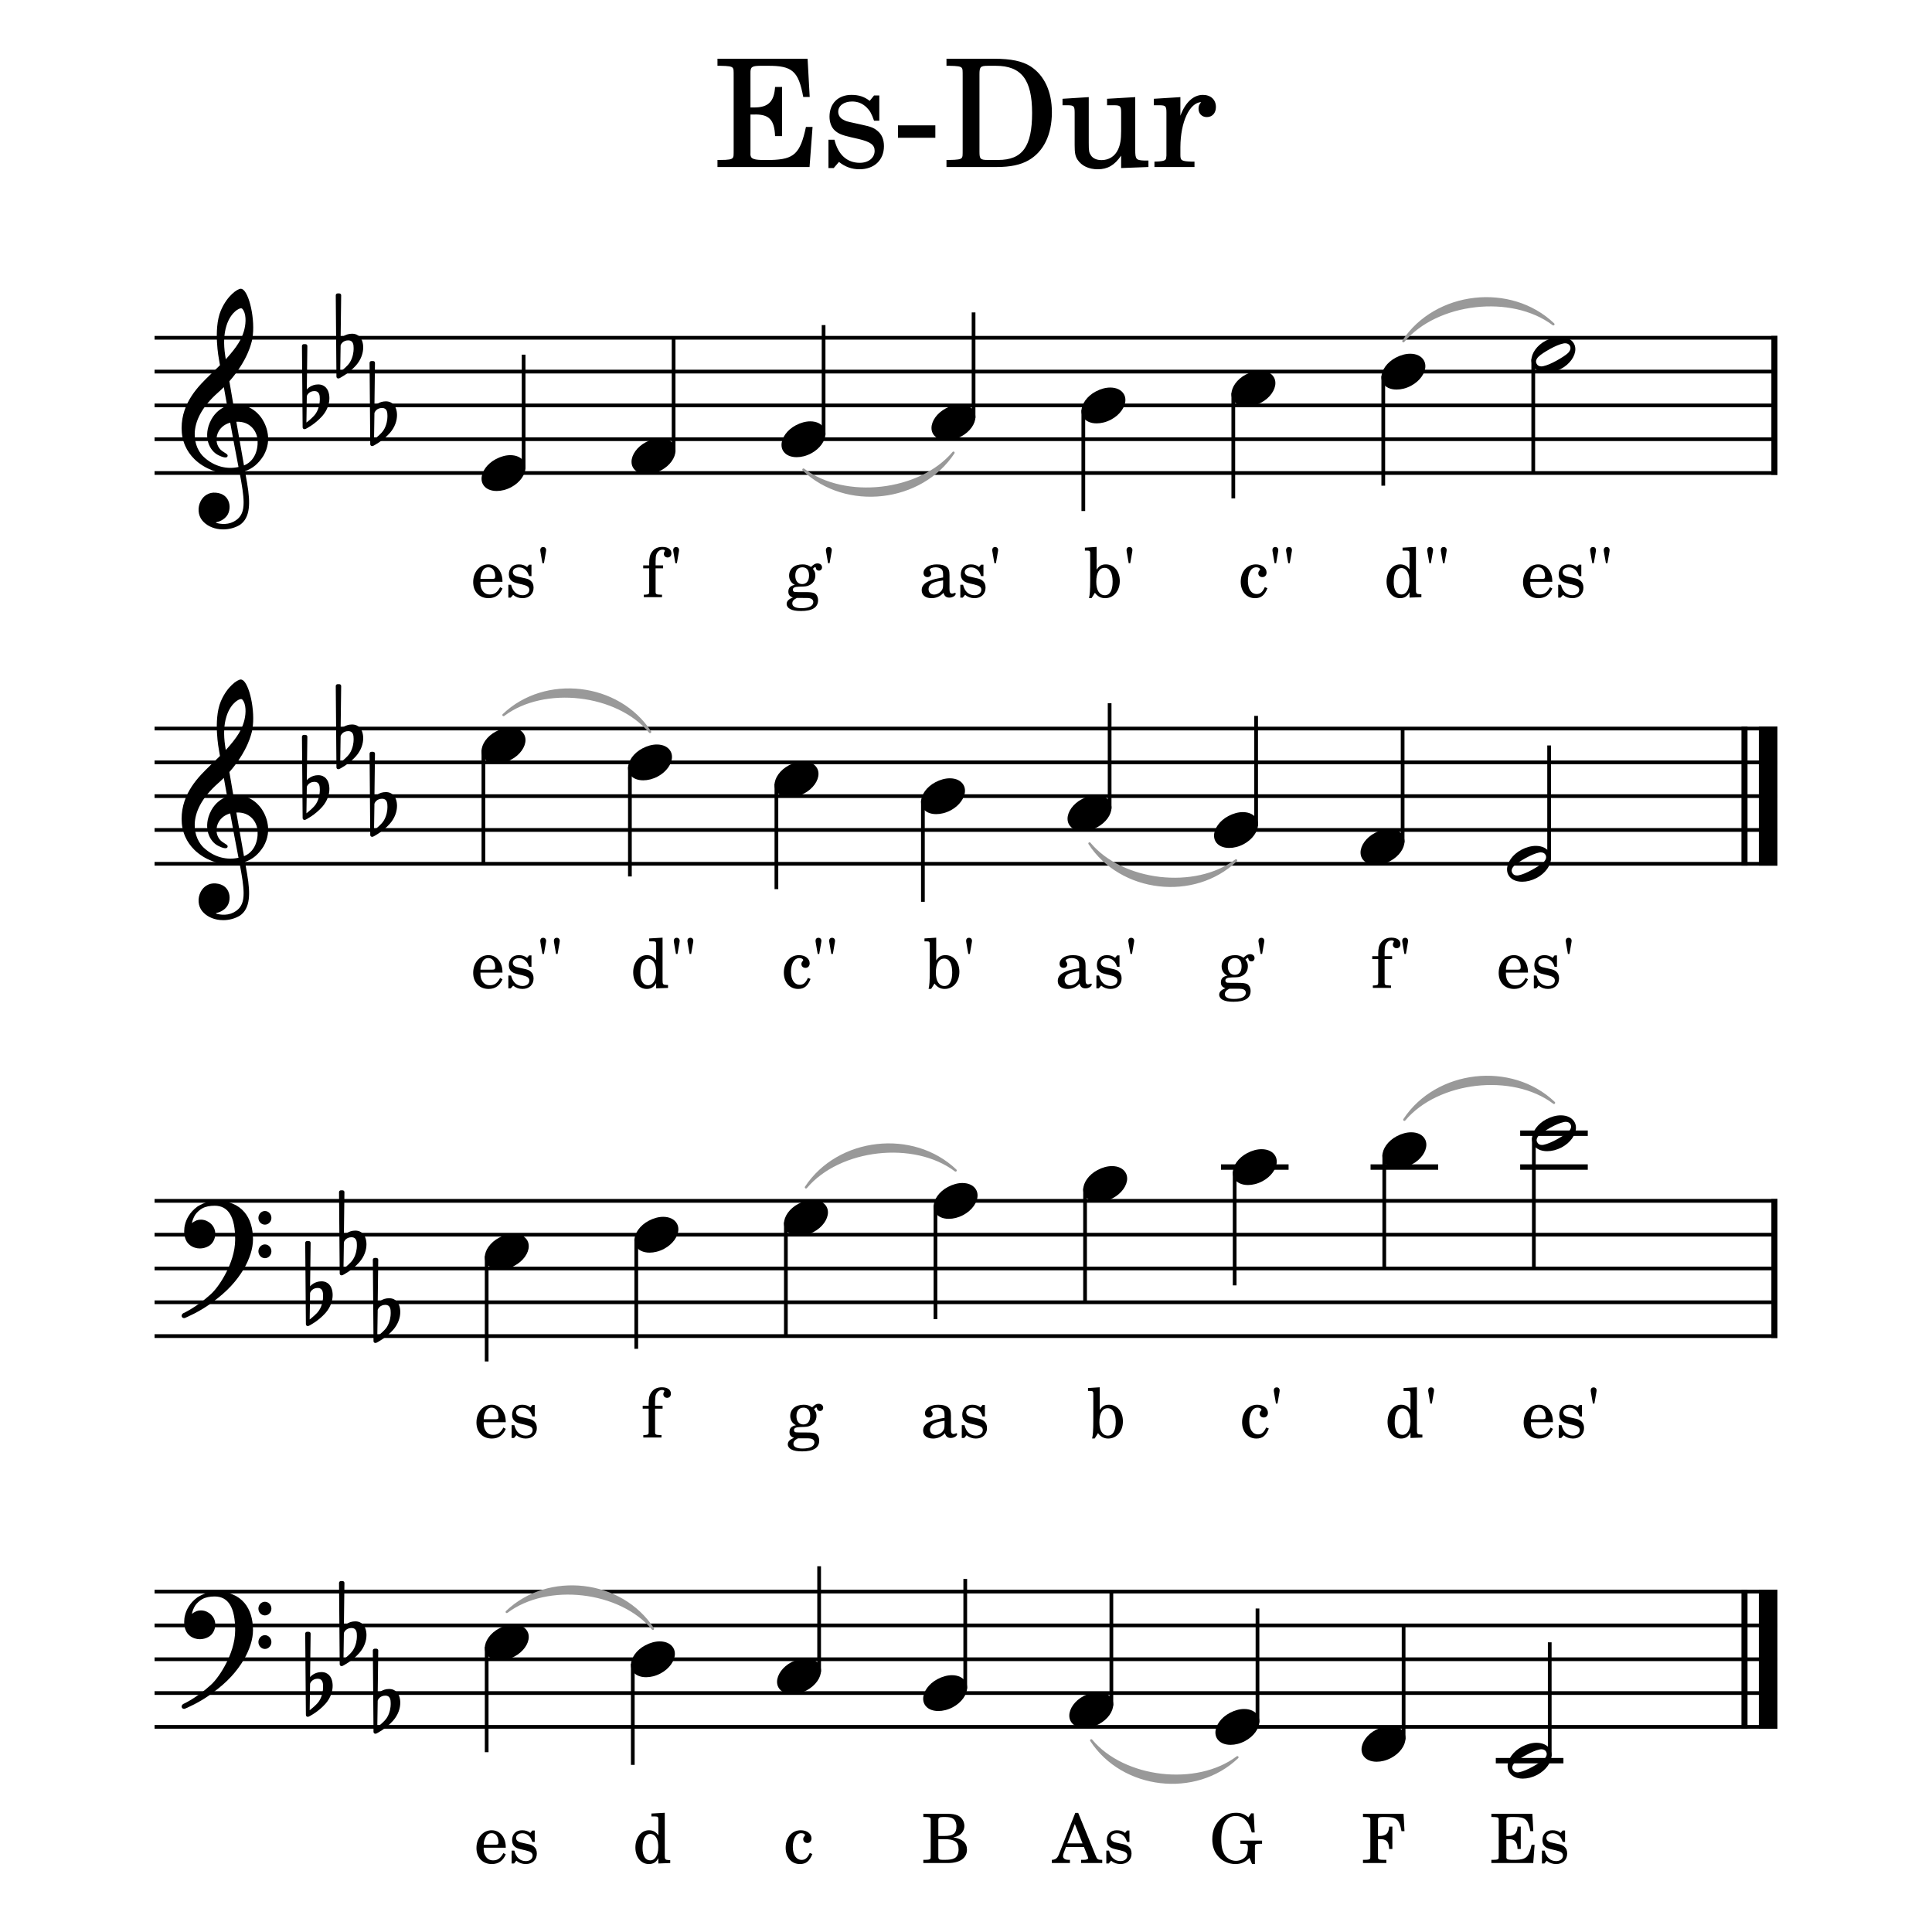 <?xml version="1.0" encoding="UTF-8" standalone="no"?> <svg xmlns="http://www.w3.org/2000/svg" xmlns:xlink="http://www.w3.org/1999/xlink" width="1417.32px" height="1417.32px" viewBox="0 0 1417.32 1417.32" version="1.2"><title>Es-Dur</title><desc>Generated by MuseScore 3.6.2</desc><polyline class="StaffLines" fill="none" stroke="#000000" stroke-width="2.73" stroke-linejoin="bevel" points="113.386,247.791 1303.94,247.791"></polyline><polyline class="StaffLines" fill="none" stroke="#000000" stroke-width="2.73" stroke-linejoin="bevel" points="113.386,272.594 1303.94,272.594"></polyline><polyline class="StaffLines" fill="none" stroke="#000000" stroke-width="2.73" stroke-linejoin="bevel" points="113.386,297.397 1303.94,297.397"></polyline><polyline class="StaffLines" fill="none" stroke="#000000" stroke-width="2.73" stroke-linejoin="bevel" points="113.386,322.2 1303.94,322.2"></polyline><polyline class="StaffLines" fill="none" stroke="#000000" stroke-width="2.73" stroke-linejoin="bevel" points="113.386,347.003 1303.94,347.003"></polyline><polyline class="StaffLines" fill="none" stroke="#000000" stroke-width="2.73" stroke-linejoin="bevel" points="113.386,534.452 1303.94,534.452"></polyline><polyline class="StaffLines" fill="none" stroke="#000000" stroke-width="2.73" stroke-linejoin="bevel" points="113.386,559.255 1303.94,559.255"></polyline><polyline class="StaffLines" fill="none" stroke="#000000" stroke-width="2.73" stroke-linejoin="bevel" points="113.386,584.058 1303.94,584.058"></polyline><polyline class="StaffLines" fill="none" stroke="#000000" stroke-width="2.73" stroke-linejoin="bevel" points="113.386,608.862 1303.94,608.862"></polyline><polyline class="StaffLines" fill="none" stroke="#000000" stroke-width="2.73" stroke-linejoin="bevel" points="113.386,633.665 1303.94,633.665"></polyline><polyline class="StaffLines" fill="none" stroke="#000000" stroke-width="2.73" stroke-linejoin="bevel" points="113.386,880.949 1303.94,880.949"></polyline><polyline class="StaffLines" fill="none" stroke="#000000" stroke-width="2.73" stroke-linejoin="bevel" points="113.386,905.752 1303.94,905.752"></polyline><polyline class="StaffLines" fill="none" stroke="#000000" stroke-width="2.73" stroke-linejoin="bevel" points="113.386,930.555 1303.94,930.555"></polyline><polyline class="StaffLines" fill="none" stroke="#000000" stroke-width="2.73" stroke-linejoin="bevel" points="113.386,955.358 1303.94,955.358"></polyline><polyline class="StaffLines" fill="none" stroke="#000000" stroke-width="2.73" stroke-linejoin="bevel" points="113.386,980.161 1303.94,980.161"></polyline><polyline class="StaffLines" fill="none" stroke="#000000" stroke-width="2.73" stroke-linejoin="bevel" points="113.386,1167.61 1303.94,1167.61"></polyline><polyline class="StaffLines" fill="none" stroke="#000000" stroke-width="2.73" stroke-linejoin="bevel" points="113.386,1192.41 1303.94,1192.41"></polyline><polyline class="StaffLines" fill="none" stroke="#000000" stroke-width="2.73" stroke-linejoin="bevel" points="113.386,1217.22 1303.94,1217.22"></polyline><polyline class="StaffLines" fill="none" stroke="#000000" stroke-width="2.73" stroke-linejoin="bevel" points="113.386,1242.02 1303.94,1242.02"></polyline><polyline class="StaffLines" fill="none" stroke="#000000" stroke-width="2.73" stroke-linejoin="bevel" points="113.386,1266.82 1303.94,1266.82"></polyline><path class="Text" d="M592.448,43.098 L526.339,43.098 L526.339,48.27 L528.323,48.27 C534.589,48.379 536.683,48.707 537.558,49.816 C538.214,50.801 538.214,51.02 538.214,56.629 L538.214,108.988 C538.214,114.598 538.214,114.816 537.558,115.816 C536.683,116.91 534.589,117.348 528.323,117.348 L526.339,117.348 L526.339,122.52 L593.886,122.52 L596.089,93.145 L591.245,93.145 C587.058,112.723 582.558,116.91 565.714,117.348 L558.464,117.348 C551.855,117.129 550.214,116.035 550.542,112.066 L550.542,84.02 L552.745,84.02 C564.073,83.582 568.136,87.645 568.589,99.863 L573.745,99.863 L573.745,63.785 L568.589,63.785 C567.917,74.567 563.636,78.848 553.183,78.848 L550.542,78.848 L550.542,53.77 C550.433,49.145 551.527,48.379 557.464,48.27 L563.198,48.27 C581.23,48.16 585.745,52.113 589.261,71.145 L593.995,71.145 L592.448,43.098 M645.058,70.051 L641.198,70.051 L638.011,74.004 C634.058,70.926 630.089,69.613 624.589,69.613 C614.917,69.613 608.527,75.879 608.527,85.567 C608.527,89.848 609.964,93.473 612.386,95.676 C614.917,97.988 617.448,99.082 624.042,100.629 L629.87,101.957 C638.558,104.035 641.636,106.238 641.636,110.645 C641.636,115.816 637.136,119.441 630.745,119.441 C621.402,119.441 614.808,113.504 612.167,102.504 L607.761,102.504 L607.761,123.285 L611.605,123.285 L615.464,118.785 C619.964,122.41 624.917,124.176 630.527,124.176 C641.308,124.176 648.464,117.457 648.464,107.223 C648.464,102.395 646.917,98.645 643.839,96.113 C641.198,93.817 638.995,92.926 632.292,91.504 L626.792,90.285 C620.745,88.973 620.745,88.973 618.761,87.863 C616.339,86.77 614.917,84.457 614.917,82.035 C614.917,77.535 619.089,74.457 625.136,74.457 C629.323,74.457 632.73,75.879 635.808,78.848 C638.23,81.27 639.448,83.473 641.198,88.535 L645.058,88.535 L645.058,70.051 M658.777,91.942 L658.777,101.066 L686.167,101.066 L686.167,91.942 L658.777,91.942 M694.339,122.52 L731.308,122.52 C741.089,122.52 748.573,120.973 754.402,117.676 C765.511,111.41 771.667,98.863 771.667,82.363 C771.667,67.192 766.167,55.316 756.058,48.707 C749.995,44.863 741.855,43.098 729.323,43.098 L694.339,43.098 L694.339,48.27 L696.433,48.27 C702.589,48.379 704.683,48.707 705.558,49.816 C706.214,50.801 706.214,51.02 706.214,56.629 L706.214,108.988 C706.214,114.598 706.214,114.816 705.558,115.816 C704.683,116.91 702.589,117.238 696.433,117.348 L694.339,117.348 L694.339,122.52 M724.808,117.348 C719.198,117.348 718.542,116.691 718.542,111.301 L718.542,54.426 C718.542,49.035 719.308,48.27 724.808,48.27 L730.527,48.27 C749.339,48.27 757.152,58.504 757.152,82.817 C757.152,107.457 750.105,117.348 732.292,117.348 L724.808,117.348 M822.464,123.285 L842.495,122.52 L842.495,117.785 L839.745,117.785 C833.355,117.566 832.808,116.91 832.808,109.754 L832.808,71.254 L812.136,72.473 L812.136,77.207 L817.745,77.207 C821.917,77.317 822.464,77.973 822.464,82.707 L822.464,96.223 C822.464,102.504 821.808,106.238 820.167,109.754 C817.855,114.707 813.448,117.457 808.058,117.457 C804.652,117.457 801.792,116.254 800.355,114.051 C798.933,111.957 798.714,110.863 798.714,104.816 L798.714,71.254 L779.464,72.473 L779.464,77.207 L783.636,77.207 C787.823,77.317 788.37,77.973 788.37,82.707 L788.37,106.457 C788.37,112.066 788.808,114.598 790.464,117.129 C793.433,121.645 798.714,124.176 805.308,124.176 C812.573,124.176 817.636,121.207 822.464,114.16 L822.464,123.285 M865.933,71.254 L846.464,72.473 L846.464,77.207 L850.964,77.207 C855.152,77.317 855.698,77.973 855.698,82.707 L855.698,108.988 L855.698,114.16 C855.589,115.816 855.48,116.473 855.042,117.02 C854.277,118.004 852.073,118.457 847.339,118.566 L846.902,118.566 L846.902,122.52 L876.277,122.52 L876.277,118.566 L874.292,118.566 C866.917,118.332 865.933,117.785 865.933,113.832 L865.933,108.988 L865.933,107.895 C866.042,89.41 872.636,75.332 881.214,74.895 C879.683,76.645 879.245,77.754 879.245,79.832 C879.245,83.363 881.777,85.895 885.292,85.895 C889.355,85.895 891.995,82.926 891.995,78.52 C891.995,73.129 888.261,69.613 882.433,69.613 C875.495,69.613 869.558,75.113 865.933,84.895 L865.933,71.254 "></path><path class="SlurSegment" fill="#999999" stroke="#999999" stroke-width="1.74" stroke-linecap="round" stroke-linejoin="round" fill-rule="evenodd" d="M589.431,344.523 C619.874,367.484 674.886,361.283 699.455,332.121 C675.664,368.185 620.652,374.385 589.431,344.523"></path><path class="SlurSegment" fill="#999999" stroke="#999999" stroke-width="1.74" stroke-linecap="round" stroke-linejoin="round" fill-rule="evenodd" d="M1029.53,250.271 C1053.32,214.208 1108.33,208.007 1139.55,237.869 C1109.11,214.908 1054.1,221.109 1029.53,250.271"></path><path class="SlurSegment" fill="#999999" stroke="#999999" stroke-width="1.74" stroke-linecap="round" stroke-linejoin="round" fill-rule="evenodd" d="M369.382,524.531 C399.995,495.174 453.731,501.375 476.854,536.932 C452.935,508.274 399.199,502.073 369.382,524.531"></path><path class="SlurSegment" fill="#999999" stroke="#999999" stroke-width="1.74" stroke-linecap="round" stroke-linejoin="round" fill-rule="evenodd" d="M799.27,618.783 C823.189,647.441 876.925,653.642 906.742,631.184 C876.128,660.541 822.392,654.34 799.27,618.783"></path><path class="SlurSegment" fill="#999999" stroke="#999999" stroke-width="1.74" stroke-linecap="round" stroke-linejoin="round" fill-rule="evenodd" d="M591.269,871.027 C614.986,835.019 669.859,828.818 701.015,858.626 C670.639,835.719 615.766,841.92 591.269,871.027"></path><path class="SlurSegment" fill="#999999" stroke="#999999" stroke-width="1.74" stroke-linecap="round" stroke-linejoin="round" fill-rule="evenodd" d="M1030.25,821.421 C1053.97,785.412 1108.84,779.212 1140,809.019 C1109.62,786.113 1054.75,792.313 1030.25,821.421"></path><path class="SlurSegment" fill="#999999" stroke="#999999" stroke-width="1.74" stroke-linecap="round" stroke-linejoin="round" fill-rule="evenodd" d="M371.777,1182.49 C402.324,1153.19 455.92,1159.39 478.97,1194.89 C455.122,1166.29 401.525,1160.09 371.777,1182.49"></path><path class="SlurSegment" fill="#999999" stroke="#999999" stroke-width="1.74" stroke-linecap="round" stroke-linejoin="round" fill-rule="evenodd" d="M800.551,1276.74 C824.399,1305.35 877.996,1311.55 907.744,1289.15 C877.197,1318.45 823.601,1312.25 800.551,1276.74"></path><polyline class="BarLine" fill="#999999" stroke="#000000" stroke-width="4.46" stroke-linejoin="bevel" points="1301.71,246.427 1301.71,348.367"></polyline><polyline class="BarLine" fill="#999999" stroke="#000000" stroke-width="4.46" stroke-linejoin="bevel" points="1279.76,533.088 1279.76,635.029"></polyline><polyline class="BarLine" fill="#999999" stroke="#000000" stroke-width="13.64" stroke-linejoin="bevel" points="1297.12,533.088 1297.12,635.029"></polyline><polyline class="BarLine" fill="#999999" stroke="#000000" stroke-width="4.46" stroke-linejoin="bevel" points="1301.71,879.584 1301.71,981.525"></polyline><polyline class="BarLine" fill="#999999" stroke="#000000" stroke-width="4.46" stroke-linejoin="bevel" points="1279.76,1166.25 1279.76,1268.19"></polyline><polyline class="BarLine" fill="#999999" stroke="#000000" stroke-width="13.64" stroke-linejoin="bevel" points="1297.12,1166.25 1297.12,1268.19"></polyline><polyline class="LedgerLine" fill="#999999" stroke="#000000" stroke-width="3.97" stroke-linejoin="bevel" points="895.707,856.145 945.306,856.145"></polyline><polyline class="LedgerLine" fill="#999999" stroke="#000000" stroke-width="3.97" stroke-linejoin="bevel" points="1005.45,856.145 1055.05,856.145"></polyline><polyline class="LedgerLine" fill="#999999" stroke="#000000" stroke-width="3.97" stroke-linejoin="bevel" points="1115.2,856.145 1164.8,856.145"></polyline><polyline class="LedgerLine" fill="#999999" stroke="#000000" stroke-width="3.97" stroke-linejoin="bevel" points="1115.2,831.342 1164.8,831.342"></polyline><polyline class="LedgerLine" fill="#999999" stroke="#000000" stroke-width="3.97" stroke-linejoin="bevel" points="1097.33,1291.63 1146.93,1291.63"></polyline><polyline class="Stem" fill="#999999" stroke="#000000" stroke-width="2.73" stroke-linejoin="bevel" points="384.136,343.829 384.136,260.192"></polyline><polyline class="Stem" fill="#999999" stroke="#000000" stroke-width="2.73" stroke-linejoin="bevel" points="494.16,331.427 494.16,247.791"></polyline><polyline class="Stem" fill="#999999" stroke="#000000" stroke-width="2.73" stroke-linejoin="bevel" points="604.185,319.025 604.185,238.49"></polyline><polyline class="Stem" fill="#999999" stroke="#000000" stroke-width="2.73" stroke-linejoin="bevel" points="714.209,306.624 714.209,229.188"></polyline><polyline class="Stem" fill="#999999" stroke="#000000" stroke-width="2.73" stroke-linejoin="bevel" points="794.725,300.731 794.725,374.907"></polyline><polyline class="Stem" fill="#999999" stroke="#000000" stroke-width="2.73" stroke-linejoin="bevel" points="904.75,288.329 904.75,365.606"></polyline><polyline class="Stem" fill="#999999" stroke="#000000" stroke-width="2.73" stroke-linejoin="bevel" points="1014.77,275.927 1014.77,356.304"></polyline><polyline class="Stem" fill="#999999" stroke="#000000" stroke-width="2.73" stroke-linejoin="bevel" points="1124.8,263.526 1124.8,347.003"></polyline><polyline class="Stem" fill="#999999" stroke="#000000" stroke-width="2.73" stroke-linejoin="bevel" points="354.628,550.187 354.628,633.665"></polyline><polyline class="Stem" fill="#999999" stroke="#000000" stroke-width="2.73" stroke-linejoin="bevel" points="462.1,562.589 462.1,642.966"></polyline><polyline class="Stem" fill="#999999" stroke="#000000" stroke-width="2.73" stroke-linejoin="bevel" points="569.572,574.99 569.572,652.267"></polyline><polyline class="Stem" fill="#999999" stroke="#000000" stroke-width="2.73" stroke-linejoin="bevel" points="677.044,587.392 677.044,661.568"></polyline><polyline class="Stem" fill="#999999" stroke="#000000" stroke-width="2.73" stroke-linejoin="bevel" points="814.024,593.285 814.024,515.85"></polyline><polyline class="Stem" fill="#999999" stroke="#000000" stroke-width="2.73" stroke-linejoin="bevel" points="921.496,605.687 921.496,525.151"></polyline><polyline class="Stem" fill="#999999" stroke="#000000" stroke-width="2.73" stroke-linejoin="bevel" points="1028.97,618.088 1028.97,534.452"></polyline><polyline class="Stem" fill="#999999" stroke="#000000" stroke-width="2.73" stroke-linejoin="bevel" points="1136.44,630.49 1136.44,546.854"></polyline><polyline class="Stem" fill="#999999" stroke="#000000" stroke-width="2.73" stroke-linejoin="bevel" points="357.023,921.487 357.023,998.763"></polyline><polyline class="Stem" fill="#999999" stroke="#000000" stroke-width="2.73" stroke-linejoin="bevel" points="466.769,909.085 466.769,989.462"></polyline><polyline class="Stem" fill="#999999" stroke="#000000" stroke-width="2.73" stroke-linejoin="bevel" points="576.515,896.684 576.515,980.161"></polyline><polyline class="Stem" fill="#999999" stroke="#000000" stroke-width="2.73" stroke-linejoin="bevel" points="686.261,884.282 686.261,967.76"></polyline><polyline class="Stem" fill="#999999" stroke="#000000" stroke-width="2.73" stroke-linejoin="bevel" points="796.007,871.88 796.007,955.358"></polyline><polyline class="Stem" fill="#999999" stroke="#000000" stroke-width="2.73" stroke-linejoin="bevel" points="905.752,859.479 905.752,942.956"></polyline><polyline class="Stem" fill="#999999" stroke="#000000" stroke-width="2.73" stroke-linejoin="bevel" points="1015.5,847.077 1015.5,930.555"></polyline><polyline class="Stem" fill="#999999" stroke="#000000" stroke-width="2.73" stroke-linejoin="bevel" points="1125.24,834.676 1125.24,930.555"></polyline><polyline class="Stem" fill="#999999" stroke="#000000" stroke-width="2.73" stroke-linejoin="bevel" points="357.023,1208.15 357.023,1285.42"></polyline><polyline class="Stem" fill="#999999" stroke="#000000" stroke-width="2.73" stroke-linejoin="bevel" points="464.216,1220.55 464.216,1294.73"></polyline><polyline class="Stem" fill="#999999" stroke="#000000" stroke-width="2.73" stroke-linejoin="bevel" points="600.918,1226.44 600.918,1149.01"></polyline><polyline class="Stem" fill="#999999" stroke="#000000" stroke-width="2.73" stroke-linejoin="bevel" points="708.111,1238.84 708.111,1158.31"></polyline><polyline class="Stem" fill="#999999" stroke="#000000" stroke-width="2.73" stroke-linejoin="bevel" points="815.305,1251.25 815.305,1167.61"></polyline><polyline class="Stem" fill="#999999" stroke="#000000" stroke-width="2.73" stroke-linejoin="bevel" points="922.498,1263.65 922.498,1180.01"></polyline><polyline class="Stem" fill="#999999" stroke="#000000" stroke-width="2.73" stroke-linejoin="bevel" points="1029.69,1276.05 1029.69,1192.41"></polyline><polyline class="Stem" fill="#999999" stroke="#000000" stroke-width="2.73" stroke-linejoin="bevel" points="1136.89,1288.45 1136.89,1204.81"></polyline><path class="Note" transform="matrix(0.992,0,0,0.992,353.263,347.003)" d="M31.5,-8.094 C29.703,-11.406 25.906,-13.203 21.297,-13.203 C17.906,-13.203 14.203,-12.203 10.594,-10.297 C4,-6.797 0,-0.906 0,4.203 C0,5.594 0.297,7 1,8.297 C2.797,11.594 6.594,13.297 11.203,13.297 C14.594,13.297 18.297,12.406 21.906,10.5 C28.5,7 32.5,1.094 32.5,-4 C32.5,-5.406 32.203,-6.797 31.5,-8.094"></path><path class="Note" transform="matrix(0.992,0,0,0.992,463.288,334.602)" d="M31.5,-8.094 C29.703,-11.406 25.906,-13.203 21.297,-13.203 C17.906,-13.203 14.203,-12.203 10.594,-10.297 C4,-6.797 0,-0.906 0,4.203 C0,5.594 0.297,7 1,8.297 C2.797,11.594 6.594,13.297 11.203,13.297 C14.594,13.297 18.297,12.406 21.906,10.5 C28.5,7 32.5,1.094 32.5,-4 C32.5,-5.406 32.203,-6.797 31.5,-8.094"></path><path class="Note" transform="matrix(0.992,0,0,0.992,573.312,322.2)" d="M31.5,-8.094 C29.703,-11.406 25.906,-13.203 21.297,-13.203 C17.906,-13.203 14.203,-12.203 10.594,-10.297 C4,-6.797 0,-0.906 0,4.203 C0,5.594 0.297,7 1,8.297 C2.797,11.594 6.594,13.297 11.203,13.297 C14.594,13.297 18.297,12.406 21.906,10.5 C28.5,7 32.5,1.094 32.5,-4 C32.5,-5.406 32.203,-6.797 31.5,-8.094"></path><path class="Note" transform="matrix(0.992,0,0,0.992,683.337,309.799)" d="M31.5,-8.094 C29.703,-11.406 25.906,-13.203 21.297,-13.203 C17.906,-13.203 14.203,-12.203 10.594,-10.297 C4,-6.797 0,-0.906 0,4.203 C0,5.594 0.297,7 1,8.297 C2.797,11.594 6.594,13.297 11.203,13.297 C14.594,13.297 18.297,12.406 21.906,10.5 C28.5,7 32.5,1.094 32.5,-4 C32.5,-5.406 32.203,-6.797 31.5,-8.094"></path><path class="Note" transform="matrix(0.992,0,0,0.992,793.361,297.397)" d="M31.5,-8.094 C29.703,-11.406 25.906,-13.203 21.297,-13.203 C17.906,-13.203 14.203,-12.203 10.594,-10.297 C4,-6.797 0,-0.906 0,4.203 C0,5.594 0.297,7 1,8.297 C2.797,11.594 6.594,13.297 11.203,13.297 C14.594,13.297 18.297,12.406 21.906,10.5 C28.5,7 32.5,1.094 32.5,-4 C32.5,-5.406 32.203,-6.797 31.5,-8.094"></path><path class="Note" transform="matrix(0.992,0,0,0.992,903.386,284.995)" d="M31.5,-8.094 C29.703,-11.406 25.906,-13.203 21.297,-13.203 C17.906,-13.203 14.203,-12.203 10.594,-10.297 C4,-6.797 0,-0.906 0,4.203 C0,5.594 0.297,7 1,8.297 C2.797,11.594 6.594,13.297 11.203,13.297 C14.594,13.297 18.297,12.406 21.906,10.5 C28.5,7 32.5,1.094 32.5,-4 C32.5,-5.406 32.203,-6.797 31.5,-8.094"></path><path class="Note" transform="matrix(0.992,0,0,0.992,1013.41,272.594)" d="M31.5,-8.094 C29.703,-11.406 25.906,-13.203 21.297,-13.203 C17.906,-13.203 14.203,-12.203 10.594,-10.297 C4,-6.797 0,-0.906 0,4.203 C0,5.594 0.297,7 1,8.297 C2.797,11.594 6.594,13.297 11.203,13.297 C14.594,13.297 18.297,12.406 21.906,10.5 C28.5,7 32.5,1.094 32.5,-4 C32.5,-5.406 32.203,-6.797 31.5,-8.094"></path><path class="Note" transform="matrix(0.992,0,0,0.992,1123.43,260.192)" d="M31.5,-8.141 C29.703,-11.438 25.906,-13.234 21.297,-13.234 C17.906,-13.234 14.203,-12.234 10.594,-10.344 C4,-6.844 0,-0.938 0,4.156 C0,5.562 0.297,6.969 1,8.266 C2.797,11.578 6.594,13.281 11.203,13.281 C14.594,13.281 18.297,12.375 21.906,10.484 C28.5,6.969 32.5,1.062 32.5,-4.047 C32.5,-5.438 32.203,-6.844 31.5,-8.141 M27.203,-1.344 C25.5,0.359 22.094,2.453 18.5,4.469 C14.906,6.469 11.297,7.969 8.906,8.469 C8.406,8.578 7.906,8.672 7.406,8.672 C5.797,8.672 4.594,8.078 3.906,6.766 C3.594,6.266 3.406,5.672 3.406,5.062 C3.406,3.969 4.094,2.656 5.203,1.562 C6.906,-0.141 10.203,-2.234 13.797,-4.234 C17.406,-6.234 21,-7.734 23.406,-8.234 C23.906,-8.344 24.406,-8.438 24.906,-8.438 C26.5,-8.438 27.797,-7.844 28.5,-6.547 C28.797,-6.047 28.906,-5.438 28.906,-4.844 C28.906,-3.734 28.297,-2.547 27.203,-1.344"></path><path class="Note" transform="matrix(0.992,0,0,0.992,353.263,546.854)" d="M31.5,-8.094 C29.703,-11.406 25.906,-13.203 21.297,-13.203 C17.906,-13.203 14.203,-12.203 10.594,-10.297 C4,-6.797 0,-0.906 0,4.203 C0,5.594 0.297,7 1,8.297 C2.797,11.594 6.594,13.297 11.203,13.297 C14.594,13.297 18.297,12.406 21.906,10.5 C28.5,7 32.5,1.094 32.5,-4 C32.5,-5.406 32.203,-6.797 31.5,-8.094"></path><path class="Note" transform="matrix(0.992,0,0,0.992,460.735,559.255)" d="M31.5,-8.094 C29.703,-11.406 25.906,-13.203 21.297,-13.203 C17.906,-13.203 14.203,-12.203 10.594,-10.297 C4,-6.797 0,-0.906 0,4.203 C0,5.594 0.297,7 1,8.297 C2.797,11.594 6.594,13.297 11.203,13.297 C14.594,13.297 18.297,12.406 21.906,10.5 C28.5,7 32.5,1.094 32.5,-4 C32.5,-5.406 32.203,-6.797 31.5,-8.094"></path><path class="Note" transform="matrix(0.992,0,0,0.992,568.208,571.657)" d="M31.5,-8.094 C29.703,-11.406 25.906,-13.203 21.297,-13.203 C17.906,-13.203 14.203,-12.203 10.594,-10.297 C4,-6.797 0,-0.906 0,4.203 C0,5.594 0.297,7 1,8.297 C2.797,11.594 6.594,13.297 11.203,13.297 C14.594,13.297 18.297,12.406 21.906,10.5 C28.5,7 32.5,1.094 32.5,-4 C32.5,-5.406 32.203,-6.797 31.5,-8.094"></path><path class="Note" transform="matrix(0.992,0,0,0.992,675.68,584.058)" d="M31.5,-8.094 C29.703,-11.406 25.906,-13.203 21.297,-13.203 C17.906,-13.203 14.203,-12.203 10.594,-10.297 C4,-6.797 0,-0.906 0,4.203 C0,5.594 0.297,7 1,8.297 C2.797,11.594 6.594,13.297 11.203,13.297 C14.594,13.297 18.297,12.406 21.906,10.5 C28.5,7 32.5,1.094 32.5,-4 C32.5,-5.406 32.203,-6.797 31.5,-8.094"></path><path class="Note" transform="matrix(0.992,0,0,0.992,783.152,596.46)" d="M31.5,-8.094 C29.703,-11.406 25.906,-13.203 21.297,-13.203 C17.906,-13.203 14.203,-12.203 10.594,-10.297 C4,-6.797 0,-0.906 0,4.203 C0,5.594 0.297,7 1,8.297 C2.797,11.594 6.594,13.297 11.203,13.297 C14.594,13.297 18.297,12.406 21.906,10.5 C28.5,7 32.5,1.094 32.5,-4 C32.5,-5.406 32.203,-6.797 31.5,-8.094"></path><path class="Note" transform="matrix(0.992,0,0,0.992,890.624,608.862)" d="M31.5,-8.094 C29.703,-11.406 25.906,-13.203 21.297,-13.203 C17.906,-13.203 14.203,-12.203 10.594,-10.297 C4,-6.797 0,-0.906 0,4.203 C0,5.594 0.297,7 1,8.297 C2.797,11.594 6.594,13.297 11.203,13.297 C14.594,13.297 18.297,12.406 21.906,10.5 C28.5,7 32.5,1.094 32.5,-4 C32.5,-5.406 32.203,-6.797 31.5,-8.094"></path><path class="Note" transform="matrix(0.992,0,0,0.992,998.096,621.263)" d="M31.5,-8.094 C29.703,-11.406 25.906,-13.203 21.297,-13.203 C17.906,-13.203 14.203,-12.203 10.594,-10.297 C4,-6.797 0,-0.906 0,4.203 C0,5.594 0.297,7 1,8.297 C2.797,11.594 6.594,13.297 11.203,13.297 C14.594,13.297 18.297,12.406 21.906,10.5 C28.5,7 32.5,1.094 32.5,-4 C32.5,-5.406 32.203,-6.797 31.5,-8.094"></path><path class="Note" transform="matrix(0.992,0,0,0.992,1105.57,633.665)" d="M31.5,-8.141 C29.703,-11.438 25.906,-13.234 21.297,-13.234 C17.906,-13.234 14.203,-12.234 10.594,-10.344 C4,-6.844 0,-0.938 0,4.156 C0,5.562 0.297,6.969 1,8.266 C2.797,11.578 6.594,13.281 11.203,13.281 C14.594,13.281 18.297,12.375 21.906,10.484 C28.5,6.969 32.5,1.062 32.5,-4.047 C32.5,-5.438 32.203,-6.844 31.5,-8.141 M27.203,-1.344 C25.5,0.359 22.094,2.453 18.5,4.469 C14.906,6.469 11.297,7.969 8.906,8.469 C8.406,8.578 7.906,8.672 7.406,8.672 C5.797,8.672 4.594,8.078 3.906,6.766 C3.594,6.266 3.406,5.672 3.406,5.062 C3.406,3.969 4.094,2.656 5.203,1.562 C6.906,-0.141 10.203,-2.234 13.797,-4.234 C17.406,-6.234 21,-7.734 23.406,-8.234 C23.906,-8.344 24.406,-8.438 24.906,-8.438 C26.5,-8.438 27.797,-7.844 28.5,-6.547 C28.797,-6.047 28.906,-5.438 28.906,-4.844 C28.906,-3.734 28.297,-2.547 27.203,-1.344"></path><path class="Note" transform="matrix(0.992,0,0,0.992,355.658,918.153)" d="M31.5,-8.094 C29.703,-11.406 25.906,-13.203 21.297,-13.203 C17.906,-13.203 14.203,-12.203 10.594,-10.297 C4,-6.797 0,-0.906 0,4.203 C0,5.594 0.297,7 1,8.297 C2.797,11.594 6.594,13.297 11.203,13.297 C14.594,13.297 18.297,12.406 21.906,10.5 C28.5,7 32.5,1.094 32.5,-4 C32.5,-5.406 32.203,-6.797 31.5,-8.094"></path><path class="Note" transform="matrix(0.992,0,0,0.992,465.404,905.752)" d="M31.5,-8.094 C29.703,-11.406 25.906,-13.203 21.297,-13.203 C17.906,-13.203 14.203,-12.203 10.594,-10.297 C4,-6.797 0,-0.906 0,4.203 C0,5.594 0.297,7 1,8.297 C2.797,11.594 6.594,13.297 11.203,13.297 C14.594,13.297 18.297,12.406 21.906,10.5 C28.5,7 32.5,1.094 32.5,-4 C32.5,-5.406 32.203,-6.797 31.5,-8.094"></path><path class="Note" transform="matrix(0.992,0,0,0.992,575.15,893.35)" d="M31.5,-8.094 C29.703,-11.406 25.906,-13.203 21.297,-13.203 C17.906,-13.203 14.203,-12.203 10.594,-10.297 C4,-6.797 0,-0.906 0,4.203 C0,5.594 0.297,7 1,8.297 C2.797,11.594 6.594,13.297 11.203,13.297 C14.594,13.297 18.297,12.406 21.906,10.5 C28.5,7 32.5,1.094 32.5,-4 C32.5,-5.406 32.203,-6.797 31.5,-8.094"></path><path class="Note" transform="matrix(0.992,0,0,0.992,684.896,880.949)" d="M31.5,-8.094 C29.703,-11.406 25.906,-13.203 21.297,-13.203 C17.906,-13.203 14.203,-12.203 10.594,-10.297 C4,-6.797 0,-0.906 0,4.203 C0,5.594 0.297,7 1,8.297 C2.797,11.594 6.594,13.297 11.203,13.297 C14.594,13.297 18.297,12.406 21.906,10.5 C28.5,7 32.5,1.094 32.5,-4 C32.5,-5.406 32.203,-6.797 31.5,-8.094"></path><path class="Note" transform="matrix(0.992,0,0,0.992,794.642,868.547)" d="M31.5,-8.094 C29.703,-11.406 25.906,-13.203 21.297,-13.203 C17.906,-13.203 14.203,-12.203 10.594,-10.297 C4,-6.797 0,-0.906 0,4.203 C0,5.594 0.297,7 1,8.297 C2.797,11.594 6.594,13.297 11.203,13.297 C14.594,13.297 18.297,12.406 21.906,10.5 C28.5,7 32.5,1.094 32.5,-4 C32.5,-5.406 32.203,-6.797 31.5,-8.094"></path><path class="Note" transform="matrix(0.992,0,0,0.992,904.388,856.145)" d="M31.5,-8.094 C29.703,-11.406 25.906,-13.203 21.297,-13.203 C17.906,-13.203 14.203,-12.203 10.594,-10.297 C4,-6.797 0,-0.906 0,4.203 C0,5.594 0.297,7 1,8.297 C2.797,11.594 6.594,13.297 11.203,13.297 C14.594,13.297 18.297,12.406 21.906,10.5 C28.5,7 32.5,1.094 32.5,-4 C32.5,-5.406 32.203,-6.797 31.5,-8.094"></path><path class="Note" transform="matrix(0.992,0,0,0.992,1014.13,843.744)" d="M31.5,-8.094 C29.703,-11.406 25.906,-13.203 21.297,-13.203 C17.906,-13.203 14.203,-12.203 10.594,-10.297 C4,-6.797 0,-0.906 0,4.203 C0,5.594 0.297,7 1,8.297 C2.797,11.594 6.594,13.297 11.203,13.297 C14.594,13.297 18.297,12.406 21.906,10.5 C28.5,7 32.5,1.094 32.5,-4 C32.5,-5.406 32.203,-6.797 31.5,-8.094"></path><path class="Note" transform="matrix(0.992,0,0,0.992,1123.88,831.342)" d="M31.5,-8.141 C29.703,-11.438 25.906,-13.234 21.297,-13.234 C17.906,-13.234 14.203,-12.234 10.594,-10.344 C4,-6.844 0,-0.938 0,4.156 C0,5.562 0.297,6.969 1,8.266 C2.797,11.578 6.594,13.281 11.203,13.281 C14.594,13.281 18.297,12.375 21.906,10.484 C28.5,6.969 32.5,1.062 32.5,-4.047 C32.5,-5.438 32.203,-6.844 31.5,-8.141 M27.203,-1.344 C25.5,0.359 22.094,2.453 18.5,4.469 C14.906,6.469 11.297,7.969 8.906,8.469 C8.406,8.578 7.906,8.672 7.406,8.672 C5.797,8.672 4.594,8.078 3.906,6.766 C3.594,6.266 3.406,5.672 3.406,5.062 C3.406,3.969 4.094,2.656 5.203,1.562 C6.906,-0.141 10.203,-2.234 13.797,-4.234 C17.406,-6.234 21,-7.734 23.406,-8.234 C23.906,-8.344 24.406,-8.438 24.906,-8.438 C26.5,-8.438 27.797,-7.844 28.5,-6.547 C28.797,-6.047 28.906,-5.438 28.906,-4.844 C28.906,-3.734 28.297,-2.547 27.203,-1.344"></path><path class="Note" transform="matrix(0.992,0,0,0.992,355.658,1204.81)" d="M31.5,-8.094 C29.703,-11.406 25.906,-13.203 21.297,-13.203 C17.906,-13.203 14.203,-12.203 10.594,-10.297 C4,-6.797 0,-0.906 0,4.203 C0,5.594 0.297,7 1,8.297 C2.797,11.594 6.594,13.297 11.203,13.297 C14.594,13.297 18.297,12.406 21.906,10.5 C28.5,7 32.5,1.094 32.5,-4 C32.5,-5.406 32.203,-6.797 31.5,-8.094"></path><path class="Note" transform="matrix(0.992,0,0,0.992,462.852,1217.22)" d="M31.5,-8.094 C29.703,-11.406 25.906,-13.203 21.297,-13.203 C17.906,-13.203 14.203,-12.203 10.594,-10.297 C4,-6.797 0,-0.906 0,4.203 C0,5.594 0.297,7 1,8.297 C2.797,11.594 6.594,13.297 11.203,13.297 C14.594,13.297 18.297,12.406 21.906,10.5 C28.5,7 32.5,1.094 32.5,-4 C32.5,-5.406 32.203,-6.797 31.5,-8.094"></path><path class="Note" transform="matrix(0.992,0,0,0.992,570.046,1229.62)" d="M31.5,-8.094 C29.703,-11.406 25.906,-13.203 21.297,-13.203 C17.906,-13.203 14.203,-12.203 10.594,-10.297 C4,-6.797 0,-0.906 0,4.203 C0,5.594 0.297,7 1,8.297 C2.797,11.594 6.594,13.297 11.203,13.297 C14.594,13.297 18.297,12.406 21.906,10.5 C28.5,7 32.5,1.094 32.5,-4 C32.5,-5.406 32.203,-6.797 31.5,-8.094"></path><path class="Note" transform="matrix(0.992,0,0,0.992,677.239,1242.02)" d="M31.5,-8.094 C29.703,-11.406 25.906,-13.203 21.297,-13.203 C17.906,-13.203 14.203,-12.203 10.594,-10.297 C4,-6.797 0,-0.906 0,4.203 C0,5.594 0.297,7 1,8.297 C2.797,11.594 6.594,13.297 11.203,13.297 C14.594,13.297 18.297,12.406 21.906,10.5 C28.5,7 32.5,1.094 32.5,-4 C32.5,-5.406 32.203,-6.797 31.5,-8.094"></path><path class="Note" transform="matrix(0.992,0,0,0.992,784.433,1254.42)" d="M31.5,-8.094 C29.703,-11.406 25.906,-13.203 21.297,-13.203 C17.906,-13.203 14.203,-12.203 10.594,-10.297 C4,-6.797 0,-0.906 0,4.203 C0,5.594 0.297,7 1,8.297 C2.797,11.594 6.594,13.297 11.203,13.297 C14.594,13.297 18.297,12.406 21.906,10.5 C28.5,7 32.5,1.094 32.5,-4 C32.5,-5.406 32.203,-6.797 31.5,-8.094"></path><path class="Note" transform="matrix(0.992,0,0,0.992,891.626,1266.82)" d="M31.5,-8.094 C29.703,-11.406 25.906,-13.203 21.297,-13.203 C17.906,-13.203 14.203,-12.203 10.594,-10.297 C4,-6.797 0,-0.906 0,4.203 C0,5.594 0.297,7 1,8.297 C2.797,11.594 6.594,13.297 11.203,13.297 C14.594,13.297 18.297,12.406 21.906,10.5 C28.5,7 32.5,1.094 32.5,-4 C32.5,-5.406 32.203,-6.797 31.5,-8.094"></path><path class="Note" transform="matrix(0.992,0,0,0.992,998.82,1279.22)" d="M31.5,-8.094 C29.703,-11.406 25.906,-13.203 21.297,-13.203 C17.906,-13.203 14.203,-12.203 10.594,-10.297 C4,-6.797 0,-0.906 0,4.203 C0,5.594 0.297,7 1,8.297 C2.797,11.594 6.594,13.297 11.203,13.297 C14.594,13.297 18.297,12.406 21.906,10.5 C28.5,7 32.5,1.094 32.5,-4 C32.5,-5.406 32.203,-6.797 31.5,-8.094"></path><path class="Note" transform="matrix(0.992,0,0,0.992,1106.01,1291.63)" d="M31.5,-8.141 C29.703,-11.438 25.906,-13.234 21.297,-13.234 C17.906,-13.234 14.203,-12.234 10.594,-10.344 C4,-6.844 0,-0.938 0,4.156 C0,5.562 0.297,6.969 1,8.266 C2.797,11.578 6.594,13.281 11.203,13.281 C14.594,13.281 18.297,12.375 21.906,10.484 C28.5,6.969 32.5,1.062 32.5,-4.047 C32.5,-5.438 32.203,-6.844 31.5,-8.141 M27.203,-1.344 C25.5,0.359 22.094,2.453 18.5,4.469 C14.906,6.469 11.297,7.969 8.906,8.469 C8.406,8.578 7.906,8.672 7.406,8.672 C5.797,8.672 4.594,8.078 3.906,6.766 C3.594,6.266 3.406,5.672 3.406,5.062 C3.406,3.969 4.094,2.656 5.203,1.562 C6.906,-0.141 10.203,-2.234 13.797,-4.234 C17.406,-6.234 21,-7.734 23.406,-8.234 C23.906,-8.344 24.406,-8.438 24.906,-8.438 C26.5,-8.438 27.797,-7.844 28.5,-6.547 C28.797,-6.047 28.906,-5.438 28.906,-4.844 C28.906,-3.734 28.297,-2.547 27.203,-1.344"></path><path class="Clef" transform="matrix(0.992,0,0,0.992,133.228,322.2)" d="M63.359,-5.922 C62.125,-11.344 59.484,-15.172 58.703,-16.203 C55.516,-20.484 51.5,-23.328 46.812,-24.688 C43.703,-25.562 40.703,-25.688 38.281,-25.5 C37.234,-31.516 36.234,-37.391 35.328,-42.844 C40.781,-49.016 44.406,-54.812 46.688,-59.109 C50.156,-65.688 51.297,-70.266 51.359,-70.469 C53.078,-75.688 53.438,-83.391 52.328,-91.594 C51.328,-99.141 49.234,-105.859 46.875,-109.109 C45.859,-110.531 44.797,-111.266 43.766,-111.266 C42.547,-111.266 40.031,-110.031 37.141,-107.25 C34.844,-105.063 31.578,-101.172 29.016,-95.156 C26.016,-88.094 25.797,-78.609 26.156,-71.891 C26.531,-64.609 27.641,-58.922 27.656,-58.875 C27.672,-58.781 27.938,-57.281 28.375,-54.719 C28.156,-54.484 27.906,-54.266 27.656,-54.016 C26.625,-53.016 25.438,-51.891 24.047,-50.5 C23.188,-49.641 22.234,-48.734 21.234,-47.766 C12.797,-39.625 0,-27.297 0,-8.141 C0,-3.438 0.906,0.984 2.688,5 C4.266,8.594 6.562,11.875 9.5,14.75 C17.234,22.312 27.828,25.516 34.875,25.359 C37.828,25.281 40.469,25.047 42.859,24.594 C44.688,34.203 45.828,41.234 45.859,46.578 C45.906,53.094 44.25,57.078 40.359,59.844 C37.922,61.578 35.109,62.531 32.016,62.672 C29.422,62.797 27.156,62.328 25.734,61.922 L25.719,61.922 C25.719,61.922 25.438,61.828 25.422,61.641 C25.406,61.453 25.766,61.406 25.766,61.406 L25.797,61.406 C27.719,60.969 31.281,59.734 33.641,56.438 C35.438,53.906 36.312,49.281 34.469,45.344 C33.359,42.953 30.859,40 25.234,39.547 C22.734,39.344 20.469,39.859 18.469,41.062 C16.656,42.141 15.156,43.781 14.109,45.781 C11.656,50.484 12.109,56.219 15.234,60.062 C18.203,63.688 22.812,66 28.25,66.578 C29.109,66.672 29.953,66.703 30.797,66.703 C35.234,66.703 39.625,65.5 43.203,63.297 C46.859,60.719 48.984,56.734 49.656,51.109 C50.219,46.469 49.828,40.547 48.438,32.469 C48.078,30.375 47.531,27.344 46.875,23.594 C52.625,21.672 56.781,18.094 60.547,12.234 C63.844,6.5 64.781,0.391 63.359,-5.922 M29.141,20.297 C24.5,19.078 20.062,16.578 16.312,13.062 C15,11.844 13.125,9.672 11.656,6.281 C10.297,3.109 9.625,-0.328 9.688,-3.906 C9.75,-8.609 11.062,-13.438 13.562,-18.219 C16.484,-23.797 21.047,-29.328 27.109,-34.656 C28.562,-35.938 29.938,-37.219 31.219,-38.5 C31.984,-34.234 32.812,-29.547 33.688,-24.672 C29.844,-23.406 25.094,-20.25 21.984,-14.594 C18.438,-8.031 18.578,-2.5 19.312,0.984 C20.25,5.438 22.781,9.203 26.234,11.297 C27.172,11.859 31.297,13.984 33.141,13.406 C33.516,13.297 33.781,13.062 33.922,12.734 C34.438,11.562 33.406,10.922 31.859,9.969 C31.25,9.594 30.578,9.172 29.859,8.641 C26.531,6.156 25.078,1.703 26.156,-2.688 C26.734,-5.078 28.016,-7.25 29.859,-8.953 C31.516,-10.5 33.562,-11.594 35.938,-12.234 C37.984,-0.984 40.047,10.172 41.688,18.531 C41.812,19.219 41.953,19.891 42.078,20.562 C37.703,21.5 33.359,21.406 29.141,20.297 M40.469,-12.906 C50.812,-13.375 55.078,-5.938 55.969,-1.109 C56.438,1.438 56.438,5.875 54.891,10.094 C53.719,13.266 51.266,17.344 46.125,19.406 C46.062,18.984 45.984,18.547 45.906,18.125 C44.359,9.344 42.422,-1.656 40.469,-12.906 M33.141,-83.859 C34.922,-89.594 37.656,-92.844 39.656,-94.578 C41.406,-96.094 43.047,-96.812 43.969,-96.812 C44.109,-96.812 44.234,-96.781 44.328,-96.75 C44.797,-96.609 45.328,-96.047 45.797,-95.172 C48.109,-90.891 47.359,-84.172 46.016,-79.734 C44.391,-74.328 41.469,-68.719 32.672,-59.109 C32.5,-60.219 32.344,-61.266 32.188,-62.25 C30.938,-70.531 31.266,-77.812 33.141,-83.859"></path><path class="Clef" transform="matrix(0.992,0,0,0.992,133.228,608.862)" d="M63.359,-5.922 C62.125,-11.344 59.484,-15.172 58.703,-16.203 C55.516,-20.484 51.5,-23.328 46.812,-24.688 C43.703,-25.562 40.703,-25.688 38.281,-25.5 C37.234,-31.516 36.234,-37.391 35.328,-42.844 C40.781,-49.016 44.406,-54.812 46.688,-59.109 C50.156,-65.688 51.297,-70.266 51.359,-70.469 C53.078,-75.688 53.438,-83.391 52.328,-91.594 C51.328,-99.141 49.234,-105.859 46.875,-109.109 C45.859,-110.531 44.797,-111.266 43.766,-111.266 C42.547,-111.266 40.031,-110.031 37.141,-107.25 C34.844,-105.063 31.578,-101.172 29.016,-95.156 C26.016,-88.094 25.797,-78.609 26.156,-71.891 C26.531,-64.609 27.641,-58.922 27.656,-58.875 C27.672,-58.781 27.938,-57.281 28.375,-54.719 C28.156,-54.484 27.906,-54.266 27.656,-54.016 C26.625,-53.016 25.438,-51.891 24.047,-50.5 C23.188,-49.641 22.234,-48.734 21.234,-47.766 C12.797,-39.625 0,-27.297 0,-8.141 C0,-3.438 0.906,0.984 2.688,5 C4.266,8.594 6.562,11.875 9.5,14.75 C17.234,22.312 27.828,25.516 34.875,25.359 C37.828,25.281 40.469,25.047 42.859,24.594 C44.688,34.203 45.828,41.234 45.859,46.578 C45.906,53.094 44.25,57.078 40.359,59.844 C37.922,61.578 35.109,62.531 32.016,62.672 C29.422,62.797 27.156,62.328 25.734,61.922 L25.719,61.922 C25.719,61.922 25.438,61.828 25.422,61.641 C25.406,61.453 25.766,61.406 25.766,61.406 L25.797,61.406 C27.719,60.969 31.281,59.734 33.641,56.438 C35.438,53.906 36.312,49.281 34.469,45.344 C33.359,42.953 30.859,40 25.234,39.547 C22.734,39.344 20.469,39.859 18.469,41.062 C16.656,42.141 15.156,43.781 14.109,45.781 C11.656,50.484 12.109,56.219 15.234,60.062 C18.203,63.688 22.812,66 28.25,66.578 C29.109,66.672 29.953,66.703 30.797,66.703 C35.234,66.703 39.625,65.5 43.203,63.297 C46.859,60.719 48.984,56.734 49.656,51.109 C50.219,46.469 49.828,40.547 48.438,32.469 C48.078,30.375 47.531,27.344 46.875,23.594 C52.625,21.672 56.781,18.094 60.547,12.234 C63.844,6.5 64.781,0.391 63.359,-5.922 M29.141,20.297 C24.5,19.078 20.062,16.578 16.312,13.062 C15,11.844 13.125,9.672 11.656,6.281 C10.297,3.109 9.625,-0.328 9.688,-3.906 C9.75,-8.609 11.062,-13.438 13.562,-18.219 C16.484,-23.797 21.047,-29.328 27.109,-34.656 C28.562,-35.938 29.938,-37.219 31.219,-38.5 C31.984,-34.234 32.812,-29.547 33.688,-24.672 C29.844,-23.406 25.094,-20.25 21.984,-14.594 C18.438,-8.031 18.578,-2.5 19.312,0.984 C20.25,5.438 22.781,9.203 26.234,11.297 C27.172,11.859 31.297,13.984 33.141,13.406 C33.516,13.297 33.781,13.062 33.922,12.734 C34.438,11.562 33.406,10.922 31.859,9.969 C31.25,9.594 30.578,9.172 29.859,8.641 C26.531,6.156 25.078,1.703 26.156,-2.688 C26.734,-5.078 28.016,-7.25 29.859,-8.953 C31.516,-10.5 33.562,-11.594 35.938,-12.234 C37.984,-0.984 40.047,10.172 41.688,18.531 C41.812,19.219 41.953,19.891 42.078,20.562 C37.703,21.5 33.359,21.406 29.141,20.297 M40.469,-12.906 C50.812,-13.375 55.078,-5.938 55.969,-1.109 C56.438,1.438 56.438,5.875 54.891,10.094 C53.719,13.266 51.266,17.344 46.125,19.406 C46.062,18.984 45.984,18.547 45.906,18.125 C44.359,9.344 42.422,-1.656 40.469,-12.906 M33.141,-83.859 C34.922,-89.594 37.656,-92.844 39.656,-94.578 C41.406,-96.094 43.047,-96.812 43.969,-96.812 C44.109,-96.812 44.234,-96.781 44.328,-96.75 C44.797,-96.609 45.328,-96.047 45.797,-95.172 C48.109,-90.891 47.359,-84.172 46.016,-79.734 C44.391,-74.328 41.469,-68.719 32.672,-59.109 C32.5,-60.219 32.344,-61.266 32.188,-62.25 C30.938,-70.531 31.266,-77.812 33.141,-83.859"></path><path class="Clef" transform="matrix(0.992,0,0,0.992,133.228,905.752)" d="M25.406,-25.094 C17.797,-25.094 11.703,-20.703 11.594,-20.703 C5.797,-16.406 3.5,-11.297 2.594,-7.797 C2.094,-6 1.906,-4.203 1.906,-2.5 C1.906,-0.094 2.297,2.094 3.203,4 C4.406,6.703 6.703,8.594 9.703,9.594 C10.906,10 12.203,10.203 13.5,10.203 C15.703,10.203 18,9.594 19.906,8.5 C23,6.797 24.906,3.203 24.906,-0.703 C24.906,-4.203 23.094,-7.406 20.094,-9.297 C18,-10.703 16,-11.094 14.297,-11.094 C13.094,-11.094 12,-10.906 11.094,-10.594 C10.094,-10.203 8.406,-9.203 7.594,-8.5 C7.906,-10.406 9.094,-13.297 10.203,-14.906 C11.297,-16.5 13.5,-18.5 15.203,-19.406 C17.703,-20.797 20.906,-21.406 24.406,-21.406 C34.609,-21.406 39.609,-13.203 39.609,3.594 C39.609,12.906 36.109,21.797 33.109,27.703 C29.797,34.297 25.406,40.609 21.5,44.109 C11.094,53.609 1.297,58.109 1.203,58.109 C1.203,58.109 -0.297,59 0.094,60.5 C0.406,61.5 1.297,61.703 1.906,61.703 C2,61.703 2.297,61.609 2.406,61.609 C2.5,61.609 13.906,56.906 23,49.797 C28.109,46.109 32.703,42.109 36.703,37.797 C40.297,33.906 43.406,29.703 45.906,25.5 C50.297,18 52.797,10.203 52.797,3.5 C52.797,-4.797 50.609,-11.703 46.5,-16.594 C41.797,-22.203 34.703,-25.094 25.406,-25.094 M56.797,-12.406 C56.797,-9.594 59,-7.406 61.609,-7.406 C64.203,-7.406 66.406,-9.594 66.406,-12.406 C66.406,-15.203 64.203,-17.5 61.609,-17.5 C59,-17.5 56.797,-15.203 56.797,-12.406 M56.797,12.297 C56.797,15.094 59,17.406 61.609,17.406 C64.203,17.406 66.406,15.094 66.406,12.297 C66.406,9.5 64.203,7.203 61.609,7.203 C59,7.203 56.797,9.5 56.797,12.297"></path><path class="Clef" transform="matrix(0.992,0,0,0.992,133.228,1192.41)" d="M25.406,-25.094 C17.797,-25.094 11.703,-20.703 11.594,-20.703 C5.797,-16.406 3.5,-11.297 2.594,-7.797 C2.094,-6 1.906,-4.203 1.906,-2.5 C1.906,-0.094 2.297,2.094 3.203,4 C4.406,6.703 6.703,8.594 9.703,9.594 C10.906,10 12.203,10.203 13.5,10.203 C15.703,10.203 18,9.594 19.906,8.5 C23,6.797 24.906,3.203 24.906,-0.703 C24.906,-4.203 23.094,-7.406 20.094,-9.297 C18,-10.703 16,-11.094 14.297,-11.094 C13.094,-11.094 12,-10.906 11.094,-10.594 C10.094,-10.203 8.406,-9.203 7.594,-8.5 C7.906,-10.406 9.094,-13.297 10.203,-14.906 C11.297,-16.5 13.5,-18.5 15.203,-19.406 C17.703,-20.797 20.906,-21.406 24.406,-21.406 C34.609,-21.406 39.609,-13.203 39.609,3.594 C39.609,12.906 36.109,21.797 33.109,27.703 C29.797,34.297 25.406,40.609 21.5,44.109 C11.094,53.609 1.297,58.109 1.203,58.109 C1.203,58.109 -0.297,59 0.094,60.5 C0.406,61.5 1.297,61.703 1.906,61.703 C2,61.703 2.297,61.609 2.406,61.609 C2.5,61.609 13.906,56.906 23,49.797 C28.109,46.109 32.703,42.109 36.703,37.797 C40.297,33.906 43.406,29.703 45.906,25.5 C50.297,18 52.797,10.203 52.797,3.5 C52.797,-4.797 50.609,-11.703 46.5,-16.594 C41.797,-22.203 34.703,-25.094 25.406,-25.094 M56.797,-12.406 C56.797,-9.594 59,-7.406 61.609,-7.406 C64.203,-7.406 66.406,-9.594 66.406,-12.406 C66.406,-15.203 64.203,-17.5 61.609,-17.5 C59,-17.5 56.797,-15.203 56.797,-12.406 M56.797,12.297 C56.797,15.094 59,17.406 61.609,17.406 C64.203,17.406 66.406,15.094 66.406,12.297 C66.406,9.5 64.203,7.203 61.609,7.203 C59,7.203 56.797,9.5 56.797,12.297"></path><path class="KeySig" transform="matrix(0.992,0,0,0.992,271.118,309.799)" d="M20.094,-7.906 C19.5,-11.797 17.094,-15.5 12,-15.5 C7,-15.5 4.094,-12.406 3.594,-11.797 L4,-43.906 C4,-44.703 3.406,-45.297 2.594,-45.297 L1.406,-45.297 C0.594,-45.297 0,-44.703 0,-43.906 L0.5,16.203 C0.5,17 1.094,17.594 1.906,17.594 C2.094,17.594 2.5,17.5 2.703,17.406 C3.094,17.203 9.594,14 15,7.906 C18.797,3.594 20.297,-1.297 20.297,-5.406 C20.297,-6.297 20.203,-7.094 20.094,-7.906 M13.203,-4 C13.203,-2.5 12.797,2.094 10.297,5.906 C8.594,8.5 5.203,11.203 3.297,12.703 L3.594,-6.797 C3.797,-7.703 5.297,-10.594 9.297,-10.594 C12.906,-10.594 13.203,-7.203 13.203,-5.094 L13.203,-4 "></path><path class="KeySig" transform="matrix(0.992,0,0,0.992,246.315,260.192)" d="M20.094,-7.906 C19.5,-11.797 17.094,-15.5 12,-15.5 C7,-15.5 4.094,-12.406 3.594,-11.797 L4,-43.906 C4,-44.703 3.406,-45.297 2.594,-45.297 L1.406,-45.297 C0.594,-45.297 0,-44.703 0,-43.906 L0.5,16.203 C0.5,17 1.094,17.594 1.906,17.594 C2.094,17.594 2.5,17.5 2.703,17.406 C3.094,17.203 9.594,14 15,7.906 C18.797,3.594 20.297,-1.297 20.297,-5.406 C20.297,-6.297 20.203,-7.094 20.094,-7.906 M13.203,-4 C13.203,-2.5 12.797,2.094 10.297,5.906 C8.594,8.5 5.203,11.203 3.297,12.703 L3.594,-6.797 C3.797,-7.703 5.297,-10.594 9.297,-10.594 C12.906,-10.594 13.203,-7.203 13.203,-5.094 L13.203,-4 "></path><path class="KeySig" transform="matrix(0.992,0,0,0.992,221.512,297.397)" d="M20.094,-7.906 C19.5,-11.797 17.094,-15.5 12,-15.5 C7,-15.5 4.094,-12.406 3.594,-11.797 L4,-43.906 C4,-44.703 3.406,-45.297 2.594,-45.297 L1.406,-45.297 C0.594,-45.297 0,-44.703 0,-43.906 L0.5,16.203 C0.5,17 1.094,17.594 1.906,17.594 C2.094,17.594 2.5,17.5 2.703,17.406 C3.094,17.203 9.594,14 15,7.906 C18.797,3.594 20.297,-1.297 20.297,-5.406 C20.297,-6.297 20.203,-7.094 20.094,-7.906 M13.203,-4 C13.203,-2.5 12.797,2.094 10.297,5.906 C8.594,8.5 5.203,11.203 3.297,12.703 L3.594,-6.797 C3.797,-7.703 5.297,-10.594 9.297,-10.594 C12.906,-10.594 13.203,-7.203 13.203,-5.094 L13.203,-4 "></path><path class="KeySig" transform="matrix(0.992,0,0,0.992,271.118,596.46)" d="M20.094,-7.906 C19.5,-11.797 17.094,-15.5 12,-15.5 C7,-15.5 4.094,-12.406 3.594,-11.797 L4,-43.906 C4,-44.703 3.406,-45.297 2.594,-45.297 L1.406,-45.297 C0.594,-45.297 0,-44.703 0,-43.906 L0.5,16.203 C0.5,17 1.094,17.594 1.906,17.594 C2.094,17.594 2.5,17.5 2.703,17.406 C3.094,17.203 9.594,14 15,7.906 C18.797,3.594 20.297,-1.297 20.297,-5.406 C20.297,-6.297 20.203,-7.094 20.094,-7.906 M13.203,-4 C13.203,-2.5 12.797,2.094 10.297,5.906 C8.594,8.5 5.203,11.203 3.297,12.703 L3.594,-6.797 C3.797,-7.703 5.297,-10.594 9.297,-10.594 C12.906,-10.594 13.203,-7.203 13.203,-5.094 L13.203,-4 "></path><path class="KeySig" transform="matrix(0.992,0,0,0.992,246.315,546.854)" d="M20.094,-7.906 C19.5,-11.797 17.094,-15.5 12,-15.5 C7,-15.5 4.094,-12.406 3.594,-11.797 L4,-43.906 C4,-44.703 3.406,-45.297 2.594,-45.297 L1.406,-45.297 C0.594,-45.297 0,-44.703 0,-43.906 L0.5,16.203 C0.5,17 1.094,17.594 1.906,17.594 C2.094,17.594 2.5,17.5 2.703,17.406 C3.094,17.203 9.594,14 15,7.906 C18.797,3.594 20.297,-1.297 20.297,-5.406 C20.297,-6.297 20.203,-7.094 20.094,-7.906 M13.203,-4 C13.203,-2.5 12.797,2.094 10.297,5.906 C8.594,8.5 5.203,11.203 3.297,12.703 L3.594,-6.797 C3.797,-7.703 5.297,-10.594 9.297,-10.594 C12.906,-10.594 13.203,-7.203 13.203,-5.094 L13.203,-4 "></path><path class="KeySig" transform="matrix(0.992,0,0,0.992,221.512,584.058)" d="M20.094,-7.906 C19.5,-11.797 17.094,-15.5 12,-15.5 C7,-15.5 4.094,-12.406 3.594,-11.797 L4,-43.906 C4,-44.703 3.406,-45.297 2.594,-45.297 L1.406,-45.297 C0.594,-45.297 0,-44.703 0,-43.906 L0.5,16.203 C0.5,17 1.094,17.594 1.906,17.594 C2.094,17.594 2.5,17.5 2.703,17.406 C3.094,17.203 9.594,14 15,7.906 C18.797,3.594 20.297,-1.297 20.297,-5.406 C20.297,-6.297 20.203,-7.094 20.094,-7.906 M13.203,-4 C13.203,-2.5 12.797,2.094 10.297,5.906 C8.594,8.5 5.203,11.203 3.297,12.703 L3.594,-6.797 C3.797,-7.703 5.297,-10.594 9.297,-10.594 C12.906,-10.594 13.203,-7.203 13.203,-5.094 L13.203,-4 "></path><path class="KeySig" transform="matrix(0.992,0,0,0.992,273.514,967.76)" d="M20.094,-7.906 C19.5,-11.797 17.094,-15.5 12,-15.5 C7,-15.5 4.094,-12.406 3.594,-11.797 L4,-43.906 C4,-44.703 3.406,-45.297 2.594,-45.297 L1.406,-45.297 C0.594,-45.297 0,-44.703 0,-43.906 L0.5,16.203 C0.5,17 1.094,17.594 1.906,17.594 C2.094,17.594 2.5,17.5 2.703,17.406 C3.094,17.203 9.594,14 15,7.906 C18.797,3.594 20.297,-1.297 20.297,-5.406 C20.297,-6.297 20.203,-7.094 20.094,-7.906 M13.203,-4 C13.203,-2.5 12.797,2.094 10.297,5.906 C8.594,8.5 5.203,11.203 3.297,12.703 L3.594,-6.797 C3.797,-7.703 5.297,-10.594 9.297,-10.594 C12.906,-10.594 13.203,-7.203 13.203,-5.094 L13.203,-4 "></path><path class="KeySig" transform="matrix(0.992,0,0,0.992,248.71,918.153)" d="M20.094,-7.906 C19.5,-11.797 17.094,-15.5 12,-15.5 C7,-15.5 4.094,-12.406 3.594,-11.797 L4,-43.906 C4,-44.703 3.406,-45.297 2.594,-45.297 L1.406,-45.297 C0.594,-45.297 0,-44.703 0,-43.906 L0.5,16.203 C0.5,17 1.094,17.594 1.906,17.594 C2.094,17.594 2.5,17.5 2.703,17.406 C3.094,17.203 9.594,14 15,7.906 C18.797,3.594 20.297,-1.297 20.297,-5.406 C20.297,-6.297 20.203,-7.094 20.094,-7.906 M13.203,-4 C13.203,-2.5 12.797,2.094 10.297,5.906 C8.594,8.5 5.203,11.203 3.297,12.703 L3.594,-6.797 C3.797,-7.703 5.297,-10.594 9.297,-10.594 C12.906,-10.594 13.203,-7.203 13.203,-5.094 L13.203,-4 "></path><path class="KeySig" transform="matrix(0.992,0,0,0.992,223.907,955.358)" d="M20.094,-7.906 C19.5,-11.797 17.094,-15.5 12,-15.5 C7,-15.5 4.094,-12.406 3.594,-11.797 L4,-43.906 C4,-44.703 3.406,-45.297 2.594,-45.297 L1.406,-45.297 C0.594,-45.297 0,-44.703 0,-43.906 L0.5,16.203 C0.5,17 1.094,17.594 1.906,17.594 C2.094,17.594 2.5,17.5 2.703,17.406 C3.094,17.203 9.594,14 15,7.906 C18.797,3.594 20.297,-1.297 20.297,-5.406 C20.297,-6.297 20.203,-7.094 20.094,-7.906 M13.203,-4 C13.203,-2.5 12.797,2.094 10.297,5.906 C8.594,8.5 5.203,11.203 3.297,12.703 L3.594,-6.797 C3.797,-7.703 5.297,-10.594 9.297,-10.594 C12.906,-10.594 13.203,-7.203 13.203,-5.094 L13.203,-4 "></path><path class="KeySig" transform="matrix(0.992,0,0,0.992,273.514,1254.42)" d="M20.094,-7.906 C19.5,-11.797 17.094,-15.5 12,-15.5 C7,-15.5 4.094,-12.406 3.594,-11.797 L4,-43.906 C4,-44.703 3.406,-45.297 2.594,-45.297 L1.406,-45.297 C0.594,-45.297 0,-44.703 0,-43.906 L0.5,16.203 C0.5,17 1.094,17.594 1.906,17.594 C2.094,17.594 2.5,17.5 2.703,17.406 C3.094,17.203 9.594,14 15,7.906 C18.797,3.594 20.297,-1.297 20.297,-5.406 C20.297,-6.297 20.203,-7.094 20.094,-7.906 M13.203,-4 C13.203,-2.5 12.797,2.094 10.297,5.906 C8.594,8.5 5.203,11.203 3.297,12.703 L3.594,-6.797 C3.797,-7.703 5.297,-10.594 9.297,-10.594 C12.906,-10.594 13.203,-7.203 13.203,-5.094 L13.203,-4 "></path><path class="KeySig" transform="matrix(0.992,0,0,0.992,248.71,1204.81)" d="M20.094,-7.906 C19.5,-11.797 17.094,-15.5 12,-15.5 C7,-15.5 4.094,-12.406 3.594,-11.797 L4,-43.906 C4,-44.703 3.406,-45.297 2.594,-45.297 L1.406,-45.297 C0.594,-45.297 0,-44.703 0,-43.906 L0.5,16.203 C0.5,17 1.094,17.594 1.906,17.594 C2.094,17.594 2.5,17.5 2.703,17.406 C3.094,17.203 9.594,14 15,7.906 C18.797,3.594 20.297,-1.297 20.297,-5.406 C20.297,-6.297 20.203,-7.094 20.094,-7.906 M13.203,-4 C13.203,-2.5 12.797,2.094 10.297,5.906 C8.594,8.5 5.203,11.203 3.297,12.703 L3.594,-6.797 C3.797,-7.703 5.297,-10.594 9.297,-10.594 C12.906,-10.594 13.203,-7.203 13.203,-5.094 L13.203,-4 "></path><path class="KeySig" transform="matrix(0.992,0,0,0.992,223.907,1242.02)" d="M20.094,-7.906 C19.5,-11.797 17.094,-15.5 12,-15.5 C7,-15.5 4.094,-12.406 3.594,-11.797 L4,-43.906 C4,-44.703 3.406,-45.297 2.594,-45.297 L1.406,-45.297 C0.594,-45.297 0,-44.703 0,-43.906 L0.5,16.203 C0.5,17 1.094,17.594 1.906,17.594 C2.094,17.594 2.5,17.5 2.703,17.406 C3.094,17.203 9.594,14 15,7.906 C18.797,3.594 20.297,-1.297 20.297,-5.406 C20.297,-6.297 20.203,-7.094 20.094,-7.906 M13.203,-4 C13.203,-2.5 12.797,2.094 10.297,5.906 C8.594,8.5 5.203,11.203 3.297,12.703 L3.594,-6.797 C3.797,-7.703 5.297,-10.594 9.297,-10.594 C12.906,-10.594 13.203,-7.203 13.203,-5.094 L13.203,-4 "></path><path class="Lyrics" d="M368.632,426.824 C368.678,419.324 364.428,414.027 358.335,414.027 C351.928,414.027 347.132,419.574 347.132,427.074 C347.132,434.121 351.678,438.824 358.428,438.824 C363.225,438.824 366.585,436.48 368.632,431.73 L366.882,430.777 C364.835,434.621 362.725,436.121 359.382,436.121 C356.835,436.121 354.975,435.074 353.678,432.824 C352.788,431.324 352.382,429.574 352.428,426.824 L368.632,426.824 M352.475,424.668 C352.475,423.121 352.678,422.027 353.178,420.621 C354.225,417.621 355.835,416.168 358.288,416.168 C361.288,416.168 363.288,418.824 363.288,422.871 C363.288,424.277 362.835,424.668 361.225,424.668 L352.475,424.668 M389.882,414.23 L388.132,414.23 L386.678,416.027 C384.882,414.621 383.085,414.027 380.585,414.027 C376.178,414.027 373.288,416.871 373.288,421.277 C373.288,423.23 373.928,424.871 375.038,425.871 C376.178,426.918 377.335,427.418 380.335,428.121 L382.975,428.73 C386.928,429.668 388.335,430.668 388.335,432.668 C388.335,435.027 386.288,436.668 383.382,436.668 C379.132,436.668 376.132,433.98 374.928,428.98 L372.928,428.98 L372.928,438.418 L374.678,438.418 L376.428,436.371 C378.475,438.027 380.725,438.824 383.288,438.824 C388.178,438.824 391.428,435.777 391.428,431.121 C391.428,428.918 390.725,427.23 389.335,426.074 C388.132,425.027 387.132,424.621 384.085,423.98 L381.585,423.418 C378.835,422.824 378.835,422.824 377.928,422.324 C376.835,421.824 376.178,420.777 376.178,419.668 C376.178,417.621 378.085,416.23 380.835,416.23 C382.725,416.23 384.288,416.871 385.678,418.23 C386.788,419.324 387.335,420.324 388.132,422.621 L389.882,422.621 L389.882,414.23 M397.928,413.168 L399.038,413.168 L400.585,404.215 C400.632,403.965 400.632,403.668 400.632,403.418 C400.632,402.168 399.725,401.277 398.475,401.277 C397.225,401.277 396.335,402.168 396.335,403.418 C396.335,403.668 396.335,403.918 396.382,404.215 L397.928,413.168 "></path><path class="Lyrics" d="M480.953,414.777 L480.953,411.918 C480.953,409.418 481.109,407.777 481.5,406.777 C482.312,404.574 484.062,403.215 486.062,403.215 C487.109,403.215 487.75,403.527 487.75,404.074 C487.75,404.277 487.75,404.324 487.453,404.715 C487.156,405.168 487,405.777 487,406.324 C487,407.824 488.203,408.965 489.75,408.965 C491.406,408.965 492.562,407.715 492.562,405.918 C492.562,403.027 490.062,401.215 486,401.215 C482.562,401.215 480,402.418 478.25,404.918 C476.75,407.027 476.25,409.168 476.25,413.23 L476.25,414.777 L471.859,414.777 L471.859,416.918 L476.25,416.918 L476.25,431.918 L476.25,433.121 L476.25,434.277 C476.203,434.98 476.156,435.277 475.953,435.574 C475.609,436.027 474.656,436.23 472.5,436.277 L472.312,436.277 L472.312,438.074 L485.656,438.074 L485.656,436.277 L484.75,436.277 C481.406,436.168 480.953,435.918 480.953,434.121 L480.953,431.918 L480.953,416.918 L486.453,416.918 L486.453,414.777 L480.953,414.777 M495.453,413.168 L496.562,413.168 L498.109,404.215 C498.156,403.965 498.156,403.668 498.156,403.418 C498.156,402.168 497.25,401.277 496,401.277 C494.75,401.277 493.859,402.168 493.859,403.418 C493.859,403.668 493.859,403.918 493.906,404.215 L495.453,413.168 "></path><path class="Lyrics" d="M585.727,434.371 C582.977,434.324 582.837,434.277 582.227,433.918 C581.884,433.73 581.634,433.168 581.634,432.621 C581.634,431.121 582.977,430.48 586.337,430.371 C591.024,430.277 591.774,430.168 593.477,429.418 C596.477,428.074 598.134,425.48 598.134,422.168 C598.134,420.168 597.681,418.918 596.337,417.277 C597.181,416.371 597.634,416.074 598.024,416.074 C598.274,416.074 598.431,416.23 598.524,416.777 C598.727,417.98 599.524,418.621 600.774,418.621 C602.087,418.621 603.04,417.574 603.04,416.23 C603.04,414.527 601.681,413.324 599.727,413.324 C598.134,413.324 597.227,413.824 594.931,415.918 C592.837,414.527 591.227,414.027 588.727,414.027 C582.774,414.027 578.884,417.324 578.884,422.324 C578.884,425.277 580.477,427.777 583.087,429.027 C579.727,429.777 578.337,431.277 578.337,434.027 C578.337,436.23 579.337,437.527 581.681,438.324 C578.587,439.48 577.087,441.027 577.087,443.074 C577.087,444.574 578.087,445.98 579.681,446.824 C581.634,447.824 584.024,448.23 587.634,448.23 C595.977,448.23 600.134,445.574 600.134,440.324 C600.134,437.824 598.977,435.824 597.181,435.074 C595.837,434.574 594.227,434.371 590.837,434.371 L585.727,434.371 M588.681,416.168 C591.774,416.168 593.524,418.324 593.524,422.23 C593.524,426.121 591.634,428.48 588.477,428.48 C585.384,428.48 583.431,426.121 583.431,422.371 C583.431,418.418 585.337,416.168 588.681,416.168 M588.227,438.668 C592.384,438.668 592.681,438.668 593.384,438.777 C595.431,438.98 596.634,440.074 596.634,441.668 C596.634,444.527 593.384,446.168 587.837,446.168 C583.587,446.168 581.227,444.918 581.227,442.668 C581.227,441.027 582.134,439.918 584.524,438.668 L588.227,438.668 M607.477,413.168 L608.587,413.168 L610.134,404.215 C610.181,403.965 610.181,403.668 610.181,403.418 C610.181,402.168 609.274,401.277 608.024,401.277 C606.774,401.277 605.884,402.168 605.884,403.418 C605.884,403.668 605.884,403.918 605.931,404.215 L607.477,413.168 "></path><path class="Lyrics" d="M696.549,421.98 C696.549,418.824 696.002,417.23 694.549,416.027 C692.908,414.668 690.455,414.027 687.252,414.027 C681.611,414.027 677.502,416.668 677.502,420.324 C677.502,422.168 678.658,423.371 680.408,423.371 C682.002,423.371 683.111,422.324 683.111,420.824 C683.111,420.168 682.861,419.48 682.361,418.777 C682.049,418.418 682.002,418.324 682.002,418.074 C682.002,417.074 684.002,416.168 686.408,416.168 C688.002,416.168 689.752,416.668 690.549,417.418 C691.502,418.23 691.861,419.418 691.861,421.668 L691.861,423.621 C686.658,424.527 685.002,424.918 682.549,425.871 C678.205,427.48 676.158,429.777 676.158,432.98 C676.158,436.574 678.955,438.824 683.408,438.824 C686.861,438.824 689.955,437.418 692.111,434.871 C692.908,437.418 694.158,438.418 696.502,438.418 C698.752,438.418 701.111,436.98 701.111,435.527 C701.111,435.168 700.908,434.918 700.611,434.918 C700.408,434.918 700.205,434.98 699.861,435.121 C699.158,435.418 698.861,435.48 698.455,435.48 C697.049,435.48 696.549,434.574 696.549,432.027 L696.549,421.98 M691.861,428.074 C691.861,431.074 691.705,431.777 690.861,433.074 C689.611,434.918 687.361,436.168 685.158,436.168 C682.861,436.168 681.205,434.527 681.205,432.277 C681.205,430.168 682.252,428.668 684.455,427.621 C686.002,426.918 687.955,426.418 691.861,425.777 L691.861,428.074 M721.455,414.23 L719.705,414.23 L718.252,416.027 C716.455,414.621 714.658,414.027 712.158,414.027 C707.752,414.027 704.861,416.871 704.861,421.277 C704.861,423.23 705.502,424.871 706.611,425.871 C707.752,426.918 708.908,427.418 711.908,428.121 L714.549,428.73 C718.502,429.668 719.908,430.668 719.908,432.668 C719.908,435.027 717.861,436.668 714.955,436.668 C710.705,436.668 707.705,433.98 706.502,428.98 L704.502,428.98 L704.502,438.418 L706.252,438.418 L708.002,436.371 C710.049,438.027 712.299,438.824 714.861,438.824 C719.752,438.824 723.002,435.777 723.002,431.121 C723.002,428.918 722.299,427.23 720.908,426.074 C719.705,425.027 718.705,424.621 715.658,423.98 L713.158,423.418 C710.408,422.824 710.408,422.824 709.502,422.324 C708.408,421.824 707.752,420.777 707.752,419.668 C707.752,417.621 709.658,416.23 712.408,416.23 C714.299,416.23 715.861,416.871 717.252,418.23 C718.361,419.324 718.908,420.324 719.705,422.621 L721.455,422.621 L721.455,414.23 M729.502,413.168 L730.611,413.168 L732.158,404.215 C732.205,403.965 732.205,403.668 732.205,403.418 C732.205,402.168 731.299,401.277 730.049,401.277 C728.799,401.277 727.908,402.168 727.908,403.418 C727.908,403.668 727.908,403.918 727.955,404.215 L729.502,413.168 "></path><path class="Lyrics" d="M804.479,401.215 L795.886,401.777 L795.886,403.918 L797.636,403.918 C799.526,403.965 799.776,404.277 799.776,406.418 L799.776,425.871 C799.776,432.824 799.479,436.621 798.886,438.777 L800.776,438.777 L803.229,434.871 C805.276,437.574 807.636,438.824 810.729,438.824 C816.933,438.824 821.479,433.527 821.479,426.277 C821.479,419.074 817.276,414.027 811.276,414.027 C808.229,414.027 806.386,415.074 804.479,417.918 L804.479,401.215 M810.386,416.574 C814.136,416.574 816.229,420.23 816.229,426.777 C816.229,433.121 814.183,436.668 810.526,436.668 C806.573,436.668 804.229,433.027 804.229,426.871 C804.229,420.168 806.386,416.574 810.386,416.574 M828.026,413.168 L829.136,413.168 L830.683,404.215 C830.729,403.965 830.729,403.668 830.729,403.418 C830.729,402.168 829.823,401.277 828.573,401.277 C827.323,401.277 826.433,402.168 826.433,403.418 C826.433,403.668 826.433,403.918 826.479,404.215 L828.026,413.168 "></path><path class="Lyrics" d="M927.848,430.73 C926.254,434.324 924.551,435.777 921.957,435.777 C917.957,435.777 915.457,432.121 915.457,426.277 C915.457,420.168 917.91,416.168 921.598,416.168 C923.098,416.168 924.41,416.871 924.41,417.668 C924.41,417.824 924.348,417.98 924.098,418.277 C923.301,419.23 923.098,419.73 923.098,420.574 C923.098,422.23 924.348,423.371 926.098,423.371 C927.91,423.371 929.16,421.98 929.16,419.98 C929.16,416.574 925.801,414.027 921.348,414.027 C914.848,414.027 910.207,419.324 910.207,426.824 C910.207,433.918 914.457,438.824 920.66,438.824 C925.098,438.824 927.66,436.777 929.801,431.48 L927.848,430.73 M935.051,413.168 L936.16,413.168 L937.707,404.215 C937.754,403.965 937.754,403.668 937.754,403.418 C937.754,402.168 936.848,401.277 935.598,401.277 C934.348,401.277 933.457,402.168 933.457,403.418 C933.457,403.668 933.457,403.918 933.504,404.215 L935.051,413.168 M945.051,413.168 L946.16,413.168 L947.707,404.215 C947.754,403.965 947.754,403.668 947.754,403.418 C947.754,402.168 946.848,401.277 945.598,401.277 C944.348,401.277 943.457,402.168 943.457,403.418 C943.457,403.668 943.457,403.918 943.504,404.215 L945.051,413.168 "></path><path class="Lyrics" d="M1034.03,438.418 L1042.73,438.074 L1042.73,435.918 L1041.83,435.918 C1038.98,435.777 1038.73,435.48 1038.73,432.277 L1038.73,401.215 L1028.93,401.777 L1028.93,403.918 L1031.87,403.918 C1033.78,403.965 1034.03,404.277 1034.03,406.418 L1034.03,417.73 C1032.18,415.168 1030.03,414.027 1027.12,414.027 C1021.48,414.027 1017.18,419.48 1017.18,426.668 C1017.18,433.777 1021.33,438.824 1027.12,438.824 C1030.28,438.824 1032.43,437.48 1034.03,434.48 L1034.03,438.418 M1028.12,416.73 C1030.18,416.73 1032.12,418.23 1033.03,420.527 C1033.68,422.027 1033.98,424.074 1033.98,426.527 C1033.98,432.371 1031.68,436.121 1028.08,436.121 C1024.53,436.121 1022.43,432.824 1022.43,427.277 C1022.43,424.277 1022.73,422.027 1023.37,420.371 C1024.23,418.121 1026.08,416.73 1028.12,416.73 M1048.58,413.168 L1049.68,413.168 L1051.23,404.215 C1051.28,403.965 1051.28,403.668 1051.28,403.418 C1051.28,402.168 1050.37,401.277 1049.12,401.277 C1047.87,401.277 1046.98,402.168 1046.98,403.418 C1046.98,403.668 1046.98,403.918 1047.03,404.215 L1048.58,413.168 M1058.58,413.168 L1059.68,413.168 L1061.23,404.215 C1061.28,403.965 1061.28,403.668 1061.28,403.418 C1061.28,402.168 1060.37,401.277 1059.12,401.277 C1057.87,401.277 1056.98,402.168 1056.98,403.418 C1056.98,403.668 1056.98,403.918 1057.03,404.215 L1058.58,413.168 "></path><path class="Lyrics" d="M1138.8,426.824 C1138.85,419.324 1134.6,414.027 1128.51,414.027 C1122.1,414.027 1117.3,419.574 1117.3,427.074 C1117.3,434.121 1121.85,438.824 1128.6,438.824 C1133.4,438.824 1136.76,436.48 1138.8,431.73 L1137.05,430.777 C1135.01,434.621 1132.9,436.121 1129.55,436.121 C1127.01,436.121 1125.15,435.074 1123.85,432.824 C1122.96,431.324 1122.55,429.574 1122.6,426.824 L1138.8,426.824 M1122.65,424.668 C1122.65,423.121 1122.85,422.027 1123.35,420.621 C1124.4,417.621 1126.01,416.168 1128.46,416.168 C1131.46,416.168 1133.46,418.824 1133.46,422.871 C1133.46,424.277 1133.01,424.668 1131.4,424.668 L1122.65,424.668 M1160.05,414.23 L1158.3,414.23 L1156.85,416.027 C1155.05,414.621 1153.26,414.027 1150.76,414.027 C1146.35,414.027 1143.46,416.871 1143.46,421.277 C1143.46,423.23 1144.1,424.871 1145.21,425.871 C1146.35,426.918 1147.51,427.418 1150.51,428.121 L1153.15,428.73 C1157.1,429.668 1158.51,430.668 1158.51,432.668 C1158.51,435.027 1156.46,436.668 1153.55,436.668 C1149.3,436.668 1146.3,433.98 1145.1,428.98 L1143.1,428.98 L1143.1,438.418 L1144.85,438.418 L1146.6,436.371 C1148.65,438.027 1150.9,438.824 1153.46,438.824 C1158.35,438.824 1161.6,435.777 1161.6,431.121 C1161.6,428.918 1160.9,427.23 1159.51,426.074 C1158.3,425.027 1157.3,424.621 1154.26,423.98 L1151.76,423.418 C1149.01,422.824 1149.01,422.824 1148.1,422.324 C1147.01,421.824 1146.35,420.777 1146.35,419.668 C1146.35,417.621 1148.26,416.23 1151.01,416.23 C1152.9,416.23 1154.46,416.871 1155.85,418.23 C1156.96,419.324 1157.51,420.324 1158.3,422.621 L1160.05,422.621 L1160.05,414.23 M1168.1,413.168 L1169.21,413.168 L1170.76,404.215 C1170.8,403.965 1170.8,403.668 1170.8,403.418 C1170.8,402.168 1169.9,401.277 1168.65,401.277 C1167.4,401.277 1166.51,402.168 1166.51,403.418 C1166.51,403.668 1166.51,403.918 1166.55,404.215 L1168.1,413.168 M1178.1,413.168 L1179.21,413.168 L1180.76,404.215 C1180.8,403.965 1180.8,403.668 1180.8,403.418 C1180.8,402.168 1179.9,401.277 1178.65,401.277 C1177.4,401.277 1176.51,402.168 1176.51,403.418 C1176.51,403.668 1176.51,403.918 1176.55,404.215 L1178.1,413.168 "></path><path class="Lyrics" d="M368.632,713.486 C368.678,705.986 364.428,700.689 358.335,700.689 C351.928,700.689 347.132,706.236 347.132,713.736 C347.132,720.782 351.678,725.486 358.428,725.486 C363.225,725.486 366.585,723.142 368.632,718.392 L366.882,717.439 C364.835,721.282 362.725,722.782 359.382,722.782 C356.835,722.782 354.975,721.736 353.678,719.486 C352.788,717.986 352.382,716.236 352.428,713.486 L368.632,713.486 M352.475,711.329 C352.475,709.782 352.678,708.689 353.178,707.282 C354.225,704.282 355.835,702.829 358.288,702.829 C361.288,702.829 363.288,705.486 363.288,709.532 C363.288,710.939 362.835,711.329 361.225,711.329 L352.475,711.329 M389.882,700.892 L388.132,700.892 L386.678,702.689 C384.882,701.282 383.085,700.689 380.585,700.689 C376.178,700.689 373.288,703.532 373.288,707.939 C373.288,709.892 373.928,711.532 375.038,712.532 C376.178,713.579 377.335,714.079 380.335,714.782 L382.975,715.392 C386.928,716.329 388.335,717.329 388.335,719.329 C388.335,721.689 386.288,723.329 383.382,723.329 C379.132,723.329 376.132,720.642 374.928,715.642 L372.928,715.642 L372.928,725.079 L374.678,725.079 L376.428,723.032 C378.475,724.689 380.725,725.486 383.288,725.486 C388.178,725.486 391.428,722.439 391.428,717.782 C391.428,715.579 390.725,713.892 389.335,712.736 C388.132,711.689 387.132,711.282 384.085,710.642 L381.585,710.079 C378.835,709.486 378.835,709.486 377.928,708.986 C376.835,708.486 376.178,707.439 376.178,706.329 C376.178,704.282 378.085,702.892 380.835,702.892 C382.725,702.892 384.288,703.532 385.678,704.892 C386.788,705.986 387.335,706.986 388.132,709.282 L389.882,709.282 L389.882,700.892 M397.928,699.829 L399.038,699.829 L400.585,690.876 C400.632,690.626 400.632,690.329 400.632,690.079 C400.632,688.829 399.725,687.939 398.475,687.939 C397.225,687.939 396.335,688.829 396.335,690.079 C396.335,690.329 396.335,690.579 396.382,690.876 L397.928,699.829 M407.928,699.829 L409.038,699.829 L410.585,690.876 C410.632,690.626 410.632,690.329 410.632,690.079 C410.632,688.829 409.725,687.939 408.475,687.939 C407.225,687.939 406.335,688.829 406.335,690.079 C406.335,690.329 406.335,690.579 406.382,690.876 L407.928,699.829 "></path><path class="Lyrics" d="M481.354,725.079 L490.057,724.736 L490.057,722.579 L489.151,722.579 C486.307,722.439 486.057,722.142 486.057,718.939 L486.057,687.876 L476.26,688.439 L476.26,690.579 L479.197,690.579 C481.104,690.626 481.354,690.939 481.354,693.079 L481.354,704.392 C479.51,701.829 477.354,700.689 474.447,700.689 C468.807,700.689 464.51,706.142 464.51,713.329 C464.51,720.439 468.651,725.486 474.447,725.486 C477.604,725.486 479.76,724.142 481.354,721.142 L481.354,725.079 M475.447,703.392 C477.51,703.392 479.447,704.892 480.354,707.189 C481.01,708.689 481.307,710.736 481.307,713.189 C481.307,719.032 479.01,722.782 475.401,722.782 C471.854,722.782 469.76,719.486 469.76,713.939 C469.76,710.939 470.057,708.689 470.697,707.032 C471.557,704.782 473.401,703.392 475.447,703.392 M495.901,699.829 L497.01,699.829 L498.557,690.876 C498.604,690.626 498.604,690.329 498.604,690.079 C498.604,688.829 497.697,687.939 496.447,687.939 C495.197,687.939 494.307,688.829 494.307,690.079 C494.307,690.329 494.307,690.579 494.354,690.876 L495.901,699.829 M505.901,699.829 L507.01,699.829 L508.557,690.876 C508.604,690.626 508.604,690.329 508.604,690.079 C508.604,688.829 507.697,687.939 506.447,687.939 C505.197,687.939 504.307,688.829 504.307,690.079 C504.307,690.329 504.307,690.579 504.354,690.876 L505.901,699.829 "></path><path class="Lyrics" d="M592.669,717.392 C591.076,720.986 589.373,722.439 586.779,722.439 C582.779,722.439 580.279,718.782 580.279,712.939 C580.279,706.829 582.732,702.829 586.419,702.829 C587.919,702.829 589.232,703.532 589.232,704.329 C589.232,704.486 589.169,704.642 588.919,704.939 C588.123,705.892 587.919,706.392 587.919,707.236 C587.919,708.892 589.169,710.032 590.919,710.032 C592.732,710.032 593.982,708.642 593.982,706.642 C593.982,703.236 590.623,700.689 586.169,700.689 C579.669,700.689 575.029,705.986 575.029,713.486 C575.029,720.579 579.279,725.486 585.482,725.486 C589.919,725.486 592.482,723.439 594.623,718.142 L592.669,717.392 M599.873,699.829 L600.982,699.829 L602.529,690.876 C602.576,690.626 602.576,690.329 602.576,690.079 C602.576,688.829 601.669,687.939 600.419,687.939 C599.169,687.939 598.279,688.829 598.279,690.079 C598.279,690.329 598.279,690.579 598.326,690.876 L599.873,699.829 M609.873,699.829 L610.982,699.829 L612.529,690.876 C612.576,690.626 612.576,690.329 612.576,690.079 C612.576,688.829 611.669,687.939 610.419,687.939 C609.169,687.939 608.279,688.829 608.279,690.079 C608.279,690.329 608.279,690.579 608.326,690.876 L609.873,699.829 "></path><path class="Lyrics" d="M686.798,687.876 L678.204,688.439 L678.204,690.579 L679.954,690.579 C681.845,690.626 682.095,690.939 682.095,693.079 L682.095,712.532 C682.095,719.486 681.798,723.282 681.204,725.439 L683.095,725.439 L685.548,721.532 C687.595,724.236 689.954,725.486 693.048,725.486 C699.251,725.486 703.798,720.189 703.798,712.939 C703.798,705.736 699.595,700.689 693.595,700.689 C690.548,700.689 688.704,701.736 686.798,704.579 L686.798,687.876 M692.704,703.236 C696.454,703.236 698.548,706.892 698.548,713.439 C698.548,719.782 696.501,723.329 692.845,723.329 C688.891,723.329 686.548,719.689 686.548,713.532 C686.548,706.829 688.704,703.236 692.704,703.236 M710.345,699.829 L711.454,699.829 L713.001,690.876 C713.048,690.626 713.048,690.329 713.048,690.079 C713.048,688.829 712.141,687.939 710.891,687.939 C709.641,687.939 708.751,688.829 708.751,690.079 C708.751,690.329 708.751,690.579 708.798,690.876 L710.345,699.829 "></path><path class="Lyrics" d="M796.364,708.642 C796.364,705.486 795.817,703.892 794.364,702.689 C792.723,701.329 790.27,700.689 787.067,700.689 C781.426,700.689 777.317,703.329 777.317,706.986 C777.317,708.829 778.473,710.032 780.223,710.032 C781.817,710.032 782.926,708.986 782.926,707.486 C782.926,706.829 782.676,706.142 782.176,705.439 C781.864,705.079 781.817,704.986 781.817,704.736 C781.817,703.736 783.817,702.829 786.223,702.829 C787.817,702.829 789.567,703.329 790.364,704.079 C791.317,704.892 791.676,706.079 791.676,708.329 L791.676,710.282 C786.473,711.189 784.817,711.579 782.364,712.532 C778.02,714.142 775.973,716.439 775.973,719.642 C775.973,723.236 778.77,725.486 783.223,725.486 C786.676,725.486 789.77,724.079 791.926,721.532 C792.723,724.079 793.973,725.079 796.317,725.079 C798.567,725.079 800.926,723.642 800.926,722.189 C800.926,721.829 800.723,721.579 800.426,721.579 C800.223,721.579 800.02,721.642 799.676,721.782 C798.973,722.079 798.676,722.142 798.27,722.142 C796.864,722.142 796.364,721.236 796.364,718.689 L796.364,708.642 M791.676,714.736 C791.676,717.736 791.52,718.439 790.676,719.736 C789.426,721.579 787.176,722.829 784.973,722.829 C782.676,722.829 781.02,721.189 781.02,718.939 C781.02,716.829 782.067,715.329 784.27,714.282 C785.817,713.579 787.77,713.079 791.676,712.439 L791.676,714.736 M821.27,700.892 L819.52,700.892 L818.067,702.689 C816.27,701.282 814.473,700.689 811.973,700.689 C807.567,700.689 804.676,703.532 804.676,707.939 C804.676,709.892 805.317,711.532 806.426,712.532 C807.567,713.579 808.723,714.079 811.723,714.782 L814.364,715.392 C818.317,716.329 819.723,717.329 819.723,719.329 C819.723,721.689 817.676,723.329 814.77,723.329 C810.52,723.329 807.52,720.642 806.317,715.642 L804.317,715.642 L804.317,725.079 L806.067,725.079 L807.817,723.032 C809.864,724.689 812.114,725.486 814.676,725.486 C819.567,725.486 822.817,722.439 822.817,717.782 C822.817,715.579 822.114,713.892 820.723,712.736 C819.52,711.689 818.52,711.282 815.473,710.642 L812.973,710.079 C810.223,709.486 810.223,709.486 809.317,708.986 C808.223,708.486 807.567,707.439 807.567,706.329 C807.567,704.282 809.473,702.892 812.223,702.892 C814.114,702.892 815.676,703.532 817.067,704.892 C818.176,705.986 818.723,706.986 819.52,709.282 L821.27,709.282 L821.27,700.892 M829.317,699.829 L830.426,699.829 L831.973,690.876 C832.02,690.626 832.02,690.329 832.02,690.079 C832.02,688.829 831.114,687.939 829.864,687.939 C828.614,687.939 827.723,688.829 827.723,690.079 C827.723,690.329 827.723,690.579 827.77,690.876 L829.317,699.829 "></path><path class="Lyrics" d="M903.039,721.032 C900.289,720.986 900.148,720.939 899.539,720.579 C899.195,720.392 898.945,719.829 898.945,719.282 C898.945,717.782 900.289,717.142 903.648,717.032 C908.336,716.939 909.086,716.829 910.789,716.079 C913.789,714.736 915.445,712.142 915.445,708.829 C915.445,706.829 914.992,705.579 913.648,703.939 C914.492,703.032 914.945,702.736 915.336,702.736 C915.586,702.736 915.742,702.892 915.836,703.439 C916.039,704.642 916.836,705.282 918.086,705.282 C919.398,705.282 920.351,704.236 920.351,702.892 C920.351,701.189 918.992,699.986 917.039,699.986 C915.445,699.986 914.539,700.486 912.242,702.579 C910.148,701.189 908.539,700.689 906.039,700.689 C900.086,700.689 896.195,703.986 896.195,708.986 C896.195,711.939 897.789,714.439 900.398,715.689 C897.039,716.439 895.648,717.939 895.648,720.689 C895.648,722.892 896.648,724.189 898.992,724.986 C895.898,726.142 894.398,727.689 894.398,729.736 C894.398,731.236 895.398,732.642 896.992,733.486 C898.945,734.486 901.336,734.892 904.945,734.892 C913.289,734.892 917.445,732.236 917.445,726.986 C917.445,724.486 916.289,722.486 914.492,721.736 C913.148,721.236 911.539,721.032 908.148,721.032 L903.039,721.032 M905.992,702.829 C909.086,702.829 910.836,704.986 910.836,708.892 C910.836,712.782 908.945,715.142 905.789,715.142 C902.695,715.142 900.742,712.782 900.742,709.032 C900.742,705.079 902.648,702.829 905.992,702.829 M905.539,725.329 C909.695,725.329 909.992,725.329 910.695,725.439 C912.742,725.642 913.945,726.736 913.945,728.329 C913.945,731.189 910.695,732.829 905.148,732.829 C900.898,732.829 898.539,731.579 898.539,729.329 C898.539,727.689 899.445,726.579 901.836,725.329 L905.539,725.329 M924.789,699.829 L925.898,699.829 L927.445,690.876 C927.492,690.626 927.492,690.329 927.492,690.079 C927.492,688.829 926.586,687.939 925.336,687.939 C924.086,687.939 923.195,688.829 923.195,690.079 C923.195,690.329 923.195,690.579 923.242,690.876 L924.789,699.829 "></path><path class="Lyrics" d="M1015.76,701.439 L1015.76,698.579 C1015.76,696.079 1015.92,694.439 1016.31,693.439 C1017.12,691.236 1018.87,689.876 1020.87,689.876 C1021.92,689.876 1022.56,690.189 1022.56,690.736 C1022.56,690.939 1022.56,690.986 1022.26,691.376 C1021.96,691.829 1021.81,692.439 1021.81,692.986 C1021.81,694.486 1023.01,695.626 1024.56,695.626 C1026.21,695.626 1027.37,694.376 1027.37,692.579 C1027.37,689.689 1024.87,687.876 1020.81,687.876 C1017.37,687.876 1014.81,689.079 1013.06,691.579 C1011.56,693.689 1011.06,695.829 1011.06,699.892 L1011.06,701.439 L1006.67,701.439 L1006.67,703.579 L1011.06,703.579 L1011.06,718.579 L1011.06,719.782 L1011.06,720.939 C1011.01,721.642 1010.96,721.939 1010.76,722.236 C1010.42,722.689 1009.46,722.892 1007.31,722.939 L1007.12,722.939 L1007.12,724.736 L1020.46,724.736 L1020.46,722.939 L1019.56,722.939 C1016.21,722.829 1015.76,722.579 1015.76,720.782 L1015.76,718.579 L1015.76,703.579 L1021.26,703.579 L1021.26,701.439 L1015.76,701.439 M1030.26,699.829 L1031.37,699.829 L1032.92,690.876 C1032.96,690.626 1032.96,690.329 1032.96,690.079 C1032.96,688.829 1032.06,687.939 1030.81,687.939 C1029.56,687.939 1028.67,688.829 1028.67,690.079 C1028.67,690.329 1028.67,690.579 1028.71,690.876 L1030.26,699.829 "></path><path class="Lyrics" d="M1120.94,713.486 C1120.98,705.986 1116.73,700.689 1110.64,700.689 C1104.23,700.689 1099.44,706.236 1099.44,713.736 C1099.44,720.782 1103.98,725.486 1110.73,725.486 C1115.53,725.486 1118.89,723.142 1120.94,718.392 L1119.19,717.439 C1117.14,721.282 1115.03,722.782 1111.69,722.782 C1109.14,722.782 1107.28,721.736 1105.98,719.486 C1105.09,717.986 1104.69,716.236 1104.73,713.486 L1120.94,713.486 M1104.78,711.329 C1104.78,709.782 1104.98,708.689 1105.48,707.282 C1106.53,704.282 1108.14,702.829 1110.59,702.829 C1113.59,702.829 1115.59,705.486 1115.59,709.532 C1115.59,710.939 1115.14,711.329 1113.53,711.329 L1104.78,711.329 M1142.19,700.892 L1140.44,700.892 L1138.98,702.689 C1137.19,701.282 1135.39,700.689 1132.89,700.689 C1128.48,700.689 1125.59,703.532 1125.59,707.939 C1125.59,709.892 1126.23,711.532 1127.34,712.532 C1128.48,713.579 1129.64,714.079 1132.64,714.782 L1135.28,715.392 C1139.23,716.329 1140.64,717.329 1140.64,719.329 C1140.64,721.689 1138.59,723.329 1135.69,723.329 C1131.44,723.329 1128.44,720.642 1127.23,715.642 L1125.23,715.642 L1125.23,725.079 L1126.98,725.079 L1128.73,723.032 C1130.78,724.689 1133.03,725.486 1135.59,725.486 C1140.48,725.486 1143.73,722.439 1143.73,717.782 C1143.73,715.579 1143.03,713.892 1141.64,712.736 C1140.44,711.689 1139.44,711.282 1136.39,710.642 L1133.89,710.079 C1131.14,709.486 1131.14,709.486 1130.23,708.986 C1129.14,708.486 1128.48,707.439 1128.48,706.329 C1128.48,704.282 1130.39,702.892 1133.14,702.892 C1135.03,702.892 1136.59,703.532 1137.98,704.892 C1139.09,705.986 1139.64,706.986 1140.44,709.282 L1142.19,709.282 L1142.19,700.892 M1150.23,699.829 L1151.34,699.829 L1152.89,690.876 C1152.94,690.626 1152.94,690.329 1152.94,690.079 C1152.94,688.829 1152.03,687.939 1150.78,687.939 C1149.53,687.939 1148.64,688.829 1148.64,690.079 C1148.64,690.329 1148.64,690.579 1148.69,690.876 L1150.23,699.829 "></path><path class="Lyrics" d="M371.027,1043.32 C371.074,1035.82 366.824,1030.52 360.73,1030.52 C354.324,1030.52 349.527,1036.07 349.527,1043.57 C349.527,1050.62 354.074,1055.32 360.824,1055.32 C365.62,1055.32 368.98,1052.98 371.027,1048.23 L369.277,1047.27 C367.23,1051.12 365.12,1052.62 361.777,1052.62 C359.23,1052.62 357.37,1051.57 356.074,1049.32 C355.183,1047.82 354.777,1046.07 354.824,1043.32 L371.027,1043.32 M354.87,1041.16 C354.87,1039.62 355.074,1038.52 355.574,1037.12 C356.62,1034.12 358.23,1032.66 360.683,1032.66 C363.683,1032.66 365.683,1035.32 365.683,1039.37 C365.683,1040.77 365.23,1041.16 363.62,1041.16 L354.87,1041.16 M392.277,1030.73 L390.527,1030.73 L389.074,1032.52 C387.277,1031.12 385.48,1030.52 382.98,1030.52 C378.574,1030.52 375.683,1033.37 375.683,1037.77 C375.683,1039.73 376.324,1041.37 377.433,1042.37 C378.574,1043.41 379.73,1043.91 382.73,1044.62 L385.37,1045.23 C389.324,1046.16 390.73,1047.16 390.73,1049.16 C390.73,1051.52 388.683,1053.16 385.777,1053.16 C381.527,1053.16 378.527,1050.48 377.324,1045.48 L375.324,1045.48 L375.324,1054.91 L377.074,1054.91 L378.824,1052.87 C380.87,1054.52 383.12,1055.32 385.683,1055.32 C390.574,1055.32 393.824,1052.27 393.824,1047.62 C393.824,1045.41 393.12,1043.73 391.73,1042.57 C390.527,1041.52 389.527,1041.12 386.48,1040.48 L383.98,1039.91 C381.23,1039.32 381.23,1039.32 380.324,1038.82 C379.23,1038.32 378.574,1037.27 378.574,1036.16 C378.574,1034.12 380.48,1032.73 383.23,1032.73 C385.12,1032.73 386.683,1033.37 388.074,1034.73 C389.183,1035.82 389.73,1036.82 390.527,1039.12 L392.277,1039.12 L392.277,1030.73 "></path><path class="Lyrics" d="M480.569,1031.27 L480.569,1028.41 C480.569,1025.91 480.726,1024.27 481.116,1023.27 C481.929,1021.07 483.679,1019.71 485.679,1019.71 C486.726,1019.71 487.366,1020.02 487.366,1020.57 C487.366,1020.77 487.366,1020.82 487.069,1021.21 C486.773,1021.66 486.616,1022.27 486.616,1022.82 C486.616,1024.32 487.819,1025.46 489.366,1025.46 C491.023,1025.46 492.179,1024.21 492.179,1022.41 C492.179,1019.52 489.679,1017.71 485.616,1017.71 C482.179,1017.71 479.616,1018.91 477.866,1021.41 C476.366,1023.52 475.866,1025.66 475.866,1029.73 L475.866,1031.27 L471.476,1031.27 L471.476,1033.41 L475.866,1033.41 L475.866,1048.41 L475.866,1049.62 L475.866,1050.77 C475.819,1051.48 475.773,1051.77 475.569,1052.07 C475.226,1052.52 474.273,1052.73 472.116,1052.77 L471.929,1052.77 L471.929,1054.57 L485.273,1054.57 L485.273,1052.77 L484.366,1052.77 C481.023,1052.66 480.569,1052.41 480.569,1050.62 L480.569,1048.41 L480.569,1033.41 L486.069,1033.41 L486.069,1031.27 L480.569,1031.27 "></path><path class="Lyrics" d="M586.565,1050.87 C583.815,1050.82 583.675,1050.77 583.065,1050.41 C582.722,1050.23 582.472,1049.66 582.472,1049.12 C582.472,1047.62 583.815,1046.98 587.175,1046.87 C591.862,1046.77 592.612,1046.66 594.315,1045.91 C597.315,1044.57 598.972,1041.98 598.972,1038.66 C598.972,1036.66 598.519,1035.41 597.175,1033.77 C598.019,1032.87 598.472,1032.57 598.862,1032.57 C599.112,1032.57 599.269,1032.73 599.362,1033.27 C599.565,1034.48 600.362,1035.12 601.612,1035.12 C602.925,1035.12 603.878,1034.07 603.878,1032.73 C603.878,1031.02 602.519,1029.82 600.565,1029.82 C598.972,1029.82 598.065,1030.32 595.769,1032.41 C593.675,1031.02 592.065,1030.52 589.565,1030.52 C583.612,1030.52 579.722,1033.82 579.722,1038.82 C579.722,1041.77 581.315,1044.27 583.925,1045.52 C580.565,1046.27 579.175,1047.77 579.175,1050.52 C579.175,1052.73 580.175,1054.02 582.519,1054.82 C579.425,1055.98 577.925,1057.52 577.925,1059.57 C577.925,1061.07 578.925,1062.48 580.519,1063.32 C582.472,1064.32 584.862,1064.73 588.472,1064.73 C596.815,1064.73 600.972,1062.07 600.972,1056.82 C600.972,1054.32 599.815,1052.32 598.019,1051.57 C596.675,1051.07 595.065,1050.87 591.675,1050.87 L586.565,1050.87 M589.519,1032.66 C592.612,1032.66 594.362,1034.82 594.362,1038.73 C594.362,1042.62 592.472,1044.98 589.315,1044.98 C586.222,1044.98 584.269,1042.62 584.269,1038.87 C584.269,1034.91 586.175,1032.66 589.519,1032.66 M589.065,1055.16 C593.222,1055.16 593.519,1055.16 594.222,1055.27 C596.269,1055.48 597.472,1056.57 597.472,1058.16 C597.472,1061.02 594.222,1062.66 588.675,1062.66 C584.425,1062.66 582.065,1061.41 582.065,1059.16 C582.065,1057.52 582.972,1056.41 585.362,1055.16 L589.065,1055.16 "></path><path class="Lyrics" d="M697.608,1038.48 C697.608,1035.32 697.061,1033.73 695.608,1032.52 C693.968,1031.16 691.515,1030.52 688.311,1030.52 C682.671,1030.52 678.561,1033.16 678.561,1036.82 C678.561,1038.66 679.718,1039.87 681.468,1039.87 C683.061,1039.87 684.171,1038.82 684.171,1037.32 C684.171,1036.66 683.921,1035.98 683.421,1035.27 C683.108,1034.91 683.061,1034.82 683.061,1034.57 C683.061,1033.57 685.061,1032.66 687.468,1032.66 C689.061,1032.66 690.811,1033.16 691.608,1033.91 C692.561,1034.73 692.921,1035.91 692.921,1038.16 L692.921,1040.12 C687.718,1041.02 686.061,1041.41 683.608,1042.37 C679.265,1043.98 677.218,1046.27 677.218,1049.48 C677.218,1053.07 680.015,1055.32 684.468,1055.32 C687.921,1055.32 691.015,1053.91 693.171,1051.37 C693.968,1053.91 695.218,1054.91 697.561,1054.91 C699.811,1054.91 702.171,1053.48 702.171,1052.02 C702.171,1051.66 701.968,1051.41 701.671,1051.41 C701.468,1051.41 701.265,1051.48 700.921,1051.62 C700.218,1051.91 699.921,1051.98 699.515,1051.98 C698.108,1051.98 697.608,1051.07 697.608,1048.52 L697.608,1038.48 M692.921,1044.57 C692.921,1047.57 692.765,1048.27 691.921,1049.57 C690.671,1051.41 688.421,1052.66 686.218,1052.66 C683.921,1052.66 682.265,1051.02 682.265,1048.77 C682.265,1046.66 683.311,1045.16 685.515,1044.12 C687.061,1043.41 689.015,1042.91 692.921,1042.27 L692.921,1044.57 M722.515,1030.73 L720.765,1030.73 L719.311,1032.52 C717.515,1031.12 715.718,1030.52 713.218,1030.52 C708.811,1030.52 705.921,1033.37 705.921,1037.77 C705.921,1039.73 706.561,1041.37 707.671,1042.37 C708.811,1043.41 709.968,1043.91 712.968,1044.62 L715.608,1045.23 C719.561,1046.16 720.968,1047.16 720.968,1049.16 C720.968,1051.52 718.921,1053.16 716.015,1053.16 C711.765,1053.16 708.765,1050.48 707.561,1045.48 L705.561,1045.48 L705.561,1054.91 L707.311,1054.91 L709.061,1052.87 C711.108,1054.52 713.358,1055.32 715.921,1055.32 C720.811,1055.32 724.061,1052.27 724.061,1047.62 C724.061,1045.41 723.358,1043.73 721.968,1042.57 C720.765,1041.52 719.765,1041.12 716.718,1040.48 L714.218,1039.91 C711.468,1039.32 711.468,1039.32 710.561,1038.82 C709.468,1038.32 708.811,1037.27 708.811,1036.16 C708.811,1034.12 710.718,1032.73 713.468,1032.73 C715.358,1032.73 716.921,1033.37 718.311,1034.73 C719.421,1035.82 719.968,1036.82 720.765,1039.12 L722.515,1039.12 L722.515,1030.73 "></path><path class="Lyrics" d="M806.761,1017.71 L798.167,1018.27 L798.167,1020.41 L799.917,1020.41 C801.807,1020.46 802.057,1020.77 802.057,1022.91 L802.057,1042.37 C802.057,1049.32 801.761,1053.12 801.167,1055.27 L803.057,1055.27 L805.511,1051.37 C807.557,1054.07 809.917,1055.32 813.011,1055.32 C819.214,1055.32 823.761,1050.02 823.761,1042.77 C823.761,1035.57 819.557,1030.52 813.557,1030.52 C810.511,1030.52 808.667,1031.57 806.761,1034.41 L806.761,1017.71 M812.667,1033.07 C816.417,1033.07 818.511,1036.73 818.511,1043.27 C818.511,1049.62 816.464,1053.16 812.807,1053.16 C808.854,1053.16 806.511,1049.52 806.511,1043.37 C806.511,1036.66 808.667,1033.07 812.667,1033.07"></path><path class="Lyrics" d="M928.85,1047.23 C927.256,1050.82 925.553,1052.27 922.96,1052.27 C918.96,1052.27 916.46,1048.62 916.46,1042.77 C916.46,1036.66 918.913,1032.66 922.6,1032.66 C924.1,1032.66 925.413,1033.37 925.413,1034.16 C925.413,1034.32 925.35,1034.48 925.1,1034.77 C924.303,1035.73 924.1,1036.23 924.1,1037.07 C924.1,1038.73 925.35,1039.87 927.1,1039.87 C928.913,1039.87 930.163,1038.48 930.163,1036.48 C930.163,1033.07 926.803,1030.52 922.35,1030.52 C915.85,1030.52 911.21,1035.82 911.21,1043.32 C911.21,1050.41 915.46,1055.32 921.663,1055.32 C926.1,1055.32 928.663,1053.27 930.803,1047.98 L928.85,1047.23 M936.053,1029.66 L937.163,1029.66 L938.71,1020.71 C938.756,1020.46 938.756,1020.16 938.756,1019.91 C938.756,1018.66 937.85,1017.77 936.6,1017.77 C935.35,1017.77 934.46,1018.66 934.46,1019.91 C934.46,1020.16 934.46,1020.41 934.506,1020.71 L936.053,1029.66 "></path><path class="Lyrics" d="M1034.75,1054.91 L1043.46,1054.57 L1043.46,1052.41 L1042.55,1052.41 C1039.71,1052.27 1039.46,1051.98 1039.46,1048.77 L1039.46,1017.71 L1029.66,1018.27 L1029.66,1020.41 L1032.6,1020.41 C1034.5,1020.46 1034.75,1020.77 1034.75,1022.91 L1034.75,1034.23 C1032.91,1031.66 1030.75,1030.52 1027.85,1030.52 C1022.21,1030.52 1017.91,1035.98 1017.91,1043.16 C1017.91,1050.27 1022.05,1055.32 1027.85,1055.32 C1031,1055.32 1033.16,1053.98 1034.75,1050.98 L1034.75,1054.91 M1028.85,1033.23 C1030.91,1033.23 1032.85,1034.73 1033.75,1037.02 C1034.41,1038.52 1034.71,1040.57 1034.71,1043.02 C1034.71,1048.87 1032.41,1052.62 1028.8,1052.62 C1025.25,1052.62 1023.16,1049.32 1023.16,1043.77 C1023.16,1040.77 1023.46,1038.52 1024.1,1036.87 C1024.96,1034.62 1026.8,1033.23 1028.85,1033.23 M1049.3,1029.66 L1050.41,1029.66 L1051.96,1020.71 C1052,1020.46 1052,1020.16 1052,1019.91 C1052,1018.66 1051.1,1017.77 1049.85,1017.77 C1048.6,1017.77 1047.71,1018.66 1047.71,1019.91 C1047.71,1020.16 1047.71,1020.41 1047.75,1020.71 L1049.3,1029.66 "></path><path class="Lyrics" d="M1139.25,1043.32 C1139.3,1035.82 1135.05,1030.52 1128.95,1030.52 C1122.55,1030.52 1117.75,1036.07 1117.75,1043.57 C1117.75,1050.62 1122.3,1055.32 1129.05,1055.32 C1133.84,1055.32 1137.2,1052.98 1139.25,1048.23 L1137.5,1047.27 C1135.45,1051.12 1133.34,1052.62 1130,1052.62 C1127.45,1052.62 1125.59,1051.57 1124.3,1049.32 C1123.4,1047.82 1123,1046.07 1123.05,1043.32 L1139.25,1043.32 M1123.09,1041.16 C1123.09,1039.62 1123.3,1038.52 1123.8,1037.12 C1124.84,1034.12 1126.45,1032.66 1128.9,1032.66 C1131.9,1032.66 1133.9,1035.32 1133.9,1039.37 C1133.9,1040.77 1133.45,1041.16 1131.84,1041.16 L1123.09,1041.16 M1160.5,1030.73 L1158.75,1030.73 L1157.3,1032.52 C1155.5,1031.12 1153.7,1030.52 1151.2,1030.52 C1146.8,1030.52 1143.9,1033.37 1143.9,1037.77 C1143.9,1039.73 1144.55,1041.37 1145.65,1042.37 C1146.8,1043.41 1147.95,1043.91 1150.95,1044.62 L1153.59,1045.23 C1157.55,1046.16 1158.95,1047.16 1158.95,1049.16 C1158.95,1051.52 1156.9,1053.16 1154,1053.16 C1149.75,1053.16 1146.75,1050.48 1145.55,1045.48 L1143.55,1045.48 L1143.55,1054.91 L1145.3,1054.91 L1147.05,1052.87 C1149.09,1054.52 1151.34,1055.32 1153.9,1055.32 C1158.8,1055.32 1162.05,1052.27 1162.05,1047.62 C1162.05,1045.41 1161.34,1043.73 1159.95,1042.57 C1158.75,1041.52 1157.75,1041.12 1154.7,1040.48 L1152.2,1039.91 C1149.45,1039.32 1149.45,1039.32 1148.55,1038.82 C1147.45,1038.32 1146.8,1037.27 1146.8,1036.16 C1146.8,1034.12 1148.7,1032.73 1151.45,1032.73 C1153.34,1032.73 1154.9,1033.37 1156.3,1034.73 C1157.4,1035.82 1157.95,1036.82 1158.75,1039.12 L1160.5,1039.12 L1160.5,1030.73 M1168.55,1029.66 L1169.65,1029.66 L1171.2,1020.71 C1171.25,1020.46 1171.25,1020.16 1171.25,1019.91 C1171.25,1018.66 1170.34,1017.77 1169.09,1017.77 C1167.84,1017.77 1166.95,1018.66 1166.95,1019.91 C1166.95,1020.16 1166.95,1020.41 1167,1020.71 L1168.55,1029.66 "></path><path class="Lyrics" d="M371.027,1355.47 C371.074,1347.97 366.824,1342.67 360.73,1342.67 C354.324,1342.67 349.527,1348.22 349.527,1355.72 C349.527,1362.76 354.074,1367.47 360.824,1367.47 C365.62,1367.47 368.98,1365.12 371.027,1360.37 L369.277,1359.42 C367.23,1363.26 365.12,1364.76 361.777,1364.76 C359.23,1364.76 357.37,1363.72 356.074,1361.47 C355.183,1359.97 354.777,1358.22 354.824,1355.47 L371.027,1355.47 M354.87,1353.31 C354.87,1351.76 355.074,1350.67 355.574,1349.26 C356.62,1346.26 358.23,1344.81 360.683,1344.81 C363.683,1344.81 365.683,1347.47 365.683,1351.51 C365.683,1352.92 365.23,1353.31 363.62,1353.31 L354.87,1353.31 M392.277,1342.87 L390.527,1342.87 L389.074,1344.67 C387.277,1343.26 385.48,1342.67 382.98,1342.67 C378.574,1342.67 375.683,1345.51 375.683,1349.92 C375.683,1351.87 376.324,1353.51 377.433,1354.51 C378.574,1355.56 379.73,1356.06 382.73,1356.76 L385.37,1357.37 C389.324,1358.31 390.73,1359.31 390.73,1361.31 C390.73,1363.67 388.683,1365.31 385.777,1365.31 C381.527,1365.31 378.527,1362.62 377.324,1357.62 L375.324,1357.62 L375.324,1367.06 L377.074,1367.06 L378.824,1365.01 C380.87,1366.67 383.12,1367.47 385.683,1367.47 C390.574,1367.47 393.824,1364.42 393.824,1359.76 C393.824,1357.56 393.12,1355.87 391.73,1354.72 C390.527,1353.67 389.527,1353.26 386.48,1352.62 L383.98,1352.06 C381.23,1351.47 381.23,1351.47 380.324,1350.97 C379.23,1350.47 378.574,1349.42 378.574,1348.31 C378.574,1346.26 380.48,1344.87 383.23,1344.87 C385.12,1344.87 386.683,1345.51 388.074,1346.87 C389.183,1347.97 389.73,1348.97 390.527,1351.26 L392.277,1351.26 L392.277,1342.87 "></path><path class="Lyrics" d="M482.97,1367.06 L491.673,1366.72 L491.673,1364.56 L490.767,1364.56 C487.923,1364.42 487.673,1364.12 487.673,1360.92 L487.673,1329.86 L477.876,1330.42 L477.876,1332.56 L480.814,1332.56 C482.72,1332.61 482.97,1332.92 482.97,1335.06 L482.97,1346.37 C481.126,1343.81 478.97,1342.67 476.064,1342.67 C470.423,1342.67 466.126,1348.12 466.126,1355.31 C466.126,1362.42 470.267,1367.47 476.064,1367.47 C479.22,1367.47 481.376,1366.12 482.97,1363.12 L482.97,1367.06 M477.064,1345.37 C479.126,1345.37 481.064,1346.87 481.97,1349.17 C482.626,1350.67 482.923,1352.72 482.923,1355.17 C482.923,1361.01 480.626,1364.76 477.017,1364.76 C473.47,1364.76 471.376,1361.47 471.376,1355.92 C471.376,1352.92 471.673,1350.67 472.314,1349.01 C473.173,1346.76 475.017,1345.37 477.064,1345.37"></path><path class="Lyrics" d="M594.007,1359.37 C592.414,1362.97 590.711,1364.42 588.117,1364.42 C584.117,1364.42 581.617,1360.76 581.617,1354.92 C581.617,1348.81 584.07,1344.81 587.757,1344.81 C589.257,1344.81 590.57,1345.51 590.57,1346.31 C590.57,1346.47 590.507,1346.62 590.257,1346.92 C589.461,1347.87 589.257,1348.37 589.257,1349.22 C589.257,1350.87 590.507,1352.01 592.257,1352.01 C594.07,1352.01 595.32,1350.62 595.32,1348.62 C595.32,1345.22 591.961,1342.67 587.507,1342.67 C581.007,1342.67 576.367,1347.97 576.367,1355.47 C576.367,1362.56 580.617,1367.47 586.82,1367.47 C591.257,1367.47 593.82,1365.42 595.961,1360.12 L594.007,1359.37 "></path><path class="Lyrics" d="M677.357,1330.61 L677.357,1332.97 L678.264,1332.97 C681.107,1333.01 682.06,1333.17 682.451,1333.67 C682.764,1334.11 682.764,1334.22 682.764,1336.76 L682.764,1360.56 C682.764,1363.12 682.764,1363.22 682.451,1363.67 C682.06,1364.17 681.107,1364.37 678.264,1364.37 L677.357,1364.37 L677.357,1366.72 L695.514,1366.72 C704.154,1366.72 709.357,1363.06 709.357,1356.92 C709.357,1351.92 706.217,1349.06 699.357,1347.87 C701.764,1347.37 702.857,1346.92 704.154,1345.97 C706.217,1344.42 707.467,1341.97 707.467,1339.47 C707.467,1336.22 705.467,1333.06 702.56,1331.81 C700.764,1331.01 698.264,1330.61 695.31,1330.61 L677.357,1330.61 M688.357,1346.87 L688.357,1335.47 C688.357,1333.51 689.014,1333.01 691.654,1332.97 L693.654,1332.97 C695.951,1332.97 697.857,1333.36 698.904,1334.01 C700.701,1335.11 701.654,1337.22 701.654,1340.01 C701.654,1344.97 699.264,1346.87 692.81,1346.87 L688.357,1346.87 M688.357,1349.22 L692.764,1349.22 C700.404,1349.22 703.217,1351.26 703.217,1356.76 C703.217,1359.97 702.107,1362.26 700.154,1363.22 C698.607,1364.01 696.514,1364.37 693.357,1364.37 L691.264,1364.37 C688.764,1364.37 688.264,1363.87 688.357,1361.22 L688.357,1349.22 "></path><path class="Lyrics" d="M790.957,1329.92 L788.848,1329.92 L777.348,1359.06 C776.004,1362.97 774.707,1364.17 771.848,1364.37 L771.645,1364.37 L771.645,1366.72 L784.895,1366.72 L784.895,1364.37 L783.895,1364.37 C781.207,1364.37 779.848,1363.42 779.848,1361.51 C779.848,1360.87 780.004,1360.26 780.301,1359.42 L781.957,1355.01 L795.207,1355.01 L797.91,1361.72 C798.207,1362.51 798.301,1362.81 798.301,1363.06 C798.301,1363.87 797.051,1364.37 795.207,1364.37 L793.098,1364.37 L793.098,1366.72 L808.598,1366.72 L808.598,1364.37 L807.91,1364.37 C805.301,1364.31 804.848,1364.01 803.707,1361.17 L790.957,1329.92 M788.504,1338.11 L794.145,1352.31 L782.957,1352.31 L788.504,1338.11 M828.551,1342.87 L826.801,1342.87 L825.348,1344.67 C823.551,1343.26 821.754,1342.67 819.254,1342.67 C814.848,1342.67 811.957,1345.51 811.957,1349.92 C811.957,1351.87 812.598,1353.51 813.707,1354.51 C814.848,1355.56 816.004,1356.06 819.004,1356.76 L821.645,1357.37 C825.598,1358.31 827.004,1359.31 827.004,1361.31 C827.004,1363.67 824.957,1365.31 822.051,1365.31 C817.801,1365.31 814.801,1362.62 813.598,1357.62 L811.598,1357.62 L811.598,1367.06 L813.348,1367.06 L815.098,1365.01 C817.145,1366.67 819.395,1367.47 821.957,1367.47 C826.848,1367.47 830.098,1364.42 830.098,1359.76 C830.098,1357.56 829.395,1355.87 828.004,1354.72 C826.801,1353.67 825.801,1353.26 822.754,1352.62 L820.254,1352.06 C817.504,1351.47 817.504,1351.47 816.598,1350.97 C815.504,1350.47 814.848,1349.42 814.848,1348.31 C814.848,1346.26 816.754,1344.87 819.504,1344.87 C821.395,1344.87 822.957,1345.51 824.348,1346.87 C825.457,1347.97 826.004,1348.97 826.801,1351.26 L828.551,1351.26 L828.551,1342.87 "></path><path class="Lyrics" d="M919.744,1330.26 L917.854,1330.26 L915.901,1333.26 C912.651,1330.72 910.448,1329.86 906.791,1329.86 C902.838,1329.86 899.744,1330.97 896.588,1333.51 C891.651,1337.51 889.338,1342.56 889.338,1349.31 C889.338,1354.42 890.791,1358.67 893.744,1361.92 C896.838,1365.42 901.448,1367.47 906.244,1367.47 C910.448,1367.47 913.401,1366.17 916.651,1362.92 L918.494,1367.42 L920.604,1367.42 L920.604,1356.42 C920.604,1353.87 920.604,1353.76 920.901,1353.31 C921.354,1352.76 922.244,1352.62 925.104,1352.62 L925.854,1352.62 L925.854,1350.26 L909.948,1350.26 L909.948,1352.62 L910.901,1352.62 C915.104,1352.62 915.448,1352.87 915.448,1355.67 C915.448,1357.81 915.104,1359.76 914.448,1360.97 C913.198,1363.42 909.994,1365.12 906.744,1365.12 C903.494,1365.12 900.291,1363.47 898.588,1360.97 C896.744,1358.17 895.948,1354.67 895.948,1349.31 C895.948,1338.17 899.651,1332.22 906.588,1332.22 C912.291,1332.22 916.244,1336.31 918.291,1344.31 L920.448,1344.31 L919.744,1330.26 "></path><path class="Lyrics" d="M1029.64,1330.61 L999.891,1330.61 L999.891,1332.97 L1000.78,1332.97 C1003.64,1333.01 1004.59,1333.17 1004.98,1333.67 C1005.28,1334.11 1005.28,1334.22 1005.28,1336.76 L1005.28,1360.56 C1005.28,1363.12 1005.28,1363.22 1004.98,1363.67 C1004.59,1364.17 1003.64,1364.37 1000.78,1364.37 L999.891,1364.37 L999.891,1366.72 L1017.03,1366.72 L1017.03,1364.37 L1015.39,1364.37 C1012.53,1364.37 1011.59,1364.17 1011.19,1363.67 C1010.89,1363.22 1010.89,1363.06 1010.89,1360.56 L1010.89,1349.22 L1011.89,1349.22 C1017.03,1349.01 1018.89,1350.87 1019.09,1356.42 L1021.44,1356.42 L1021.44,1340.01 L1019.09,1340.01 C1018.78,1344.92 1016.84,1346.81 1012.09,1346.87 L1010.89,1346.87 L1010.89,1335.47 C1010.84,1333.36 1011.34,1333.01 1014.03,1332.97 L1016.34,1332.97 C1024.55,1332.92 1026.59,1334.76 1028.14,1343.37 L1030.34,1343.37 L1029.64,1330.61 "></path><path class="Lyrics" d="M1124.13,1330.61 L1094.08,1330.61 L1094.08,1332.97 L1094.98,1332.97 C1097.83,1333.01 1098.79,1333.17 1099.18,1333.67 C1099.48,1334.11 1099.48,1334.22 1099.48,1336.76 L1099.48,1360.56 C1099.48,1363.12 1099.48,1363.22 1099.18,1363.67 C1098.79,1364.17 1097.83,1364.37 1094.98,1364.37 L1094.08,1364.37 L1094.08,1366.72 L1124.79,1366.72 L1125.79,1353.37 L1123.58,1353.37 C1121.68,1362.26 1119.63,1364.17 1111.98,1364.37 L1108.68,1364.37 C1105.68,1364.26 1104.93,1363.76 1105.08,1361.97 L1105.08,1349.22 L1106.08,1349.22 C1111.23,1349.01 1113.08,1350.87 1113.29,1356.42 L1115.63,1356.42 L1115.63,1340.01 L1113.29,1340.01 C1112.98,1344.92 1111.04,1346.87 1106.29,1346.87 L1105.08,1346.87 L1105.08,1335.47 C1105.04,1333.36 1105.54,1333.01 1108.23,1332.97 L1110.83,1332.97 C1119.04,1332.92 1121.08,1334.72 1122.68,1343.37 L1124.83,1343.37 L1124.13,1330.61 M1148.13,1342.87 L1146.38,1342.87 L1144.93,1344.67 C1143.13,1343.26 1141.33,1342.67 1138.83,1342.67 C1134.43,1342.67 1131.54,1345.51 1131.54,1349.92 C1131.54,1351.87 1132.18,1353.51 1133.29,1354.51 C1134.43,1355.56 1135.58,1356.06 1138.58,1356.76 L1141.23,1357.37 C1145.18,1358.31 1146.58,1359.31 1146.58,1361.31 C1146.58,1363.67 1144.54,1365.31 1141.63,1365.31 C1137.38,1365.31 1134.38,1362.62 1133.18,1357.62 L1131.18,1357.62 L1131.18,1367.06 L1132.93,1367.06 L1134.68,1365.01 C1136.73,1366.67 1138.98,1367.47 1141.54,1367.47 C1146.43,1367.47 1149.68,1364.42 1149.68,1359.76 C1149.68,1357.56 1148.98,1355.87 1147.58,1354.72 C1146.38,1353.67 1145.38,1353.26 1142.33,1352.62 L1139.83,1352.06 C1137.08,1351.47 1137.08,1351.47 1136.18,1350.97 C1135.08,1350.47 1134.43,1349.42 1134.43,1348.31 C1134.43,1346.26 1136.33,1344.87 1139.08,1344.87 C1140.98,1344.87 1142.54,1345.51 1143.93,1346.87 C1145.04,1347.97 1145.58,1348.97 1146.38,1351.26 L1148.13,1351.26 L1148.13,1342.87 "></path></svg> 